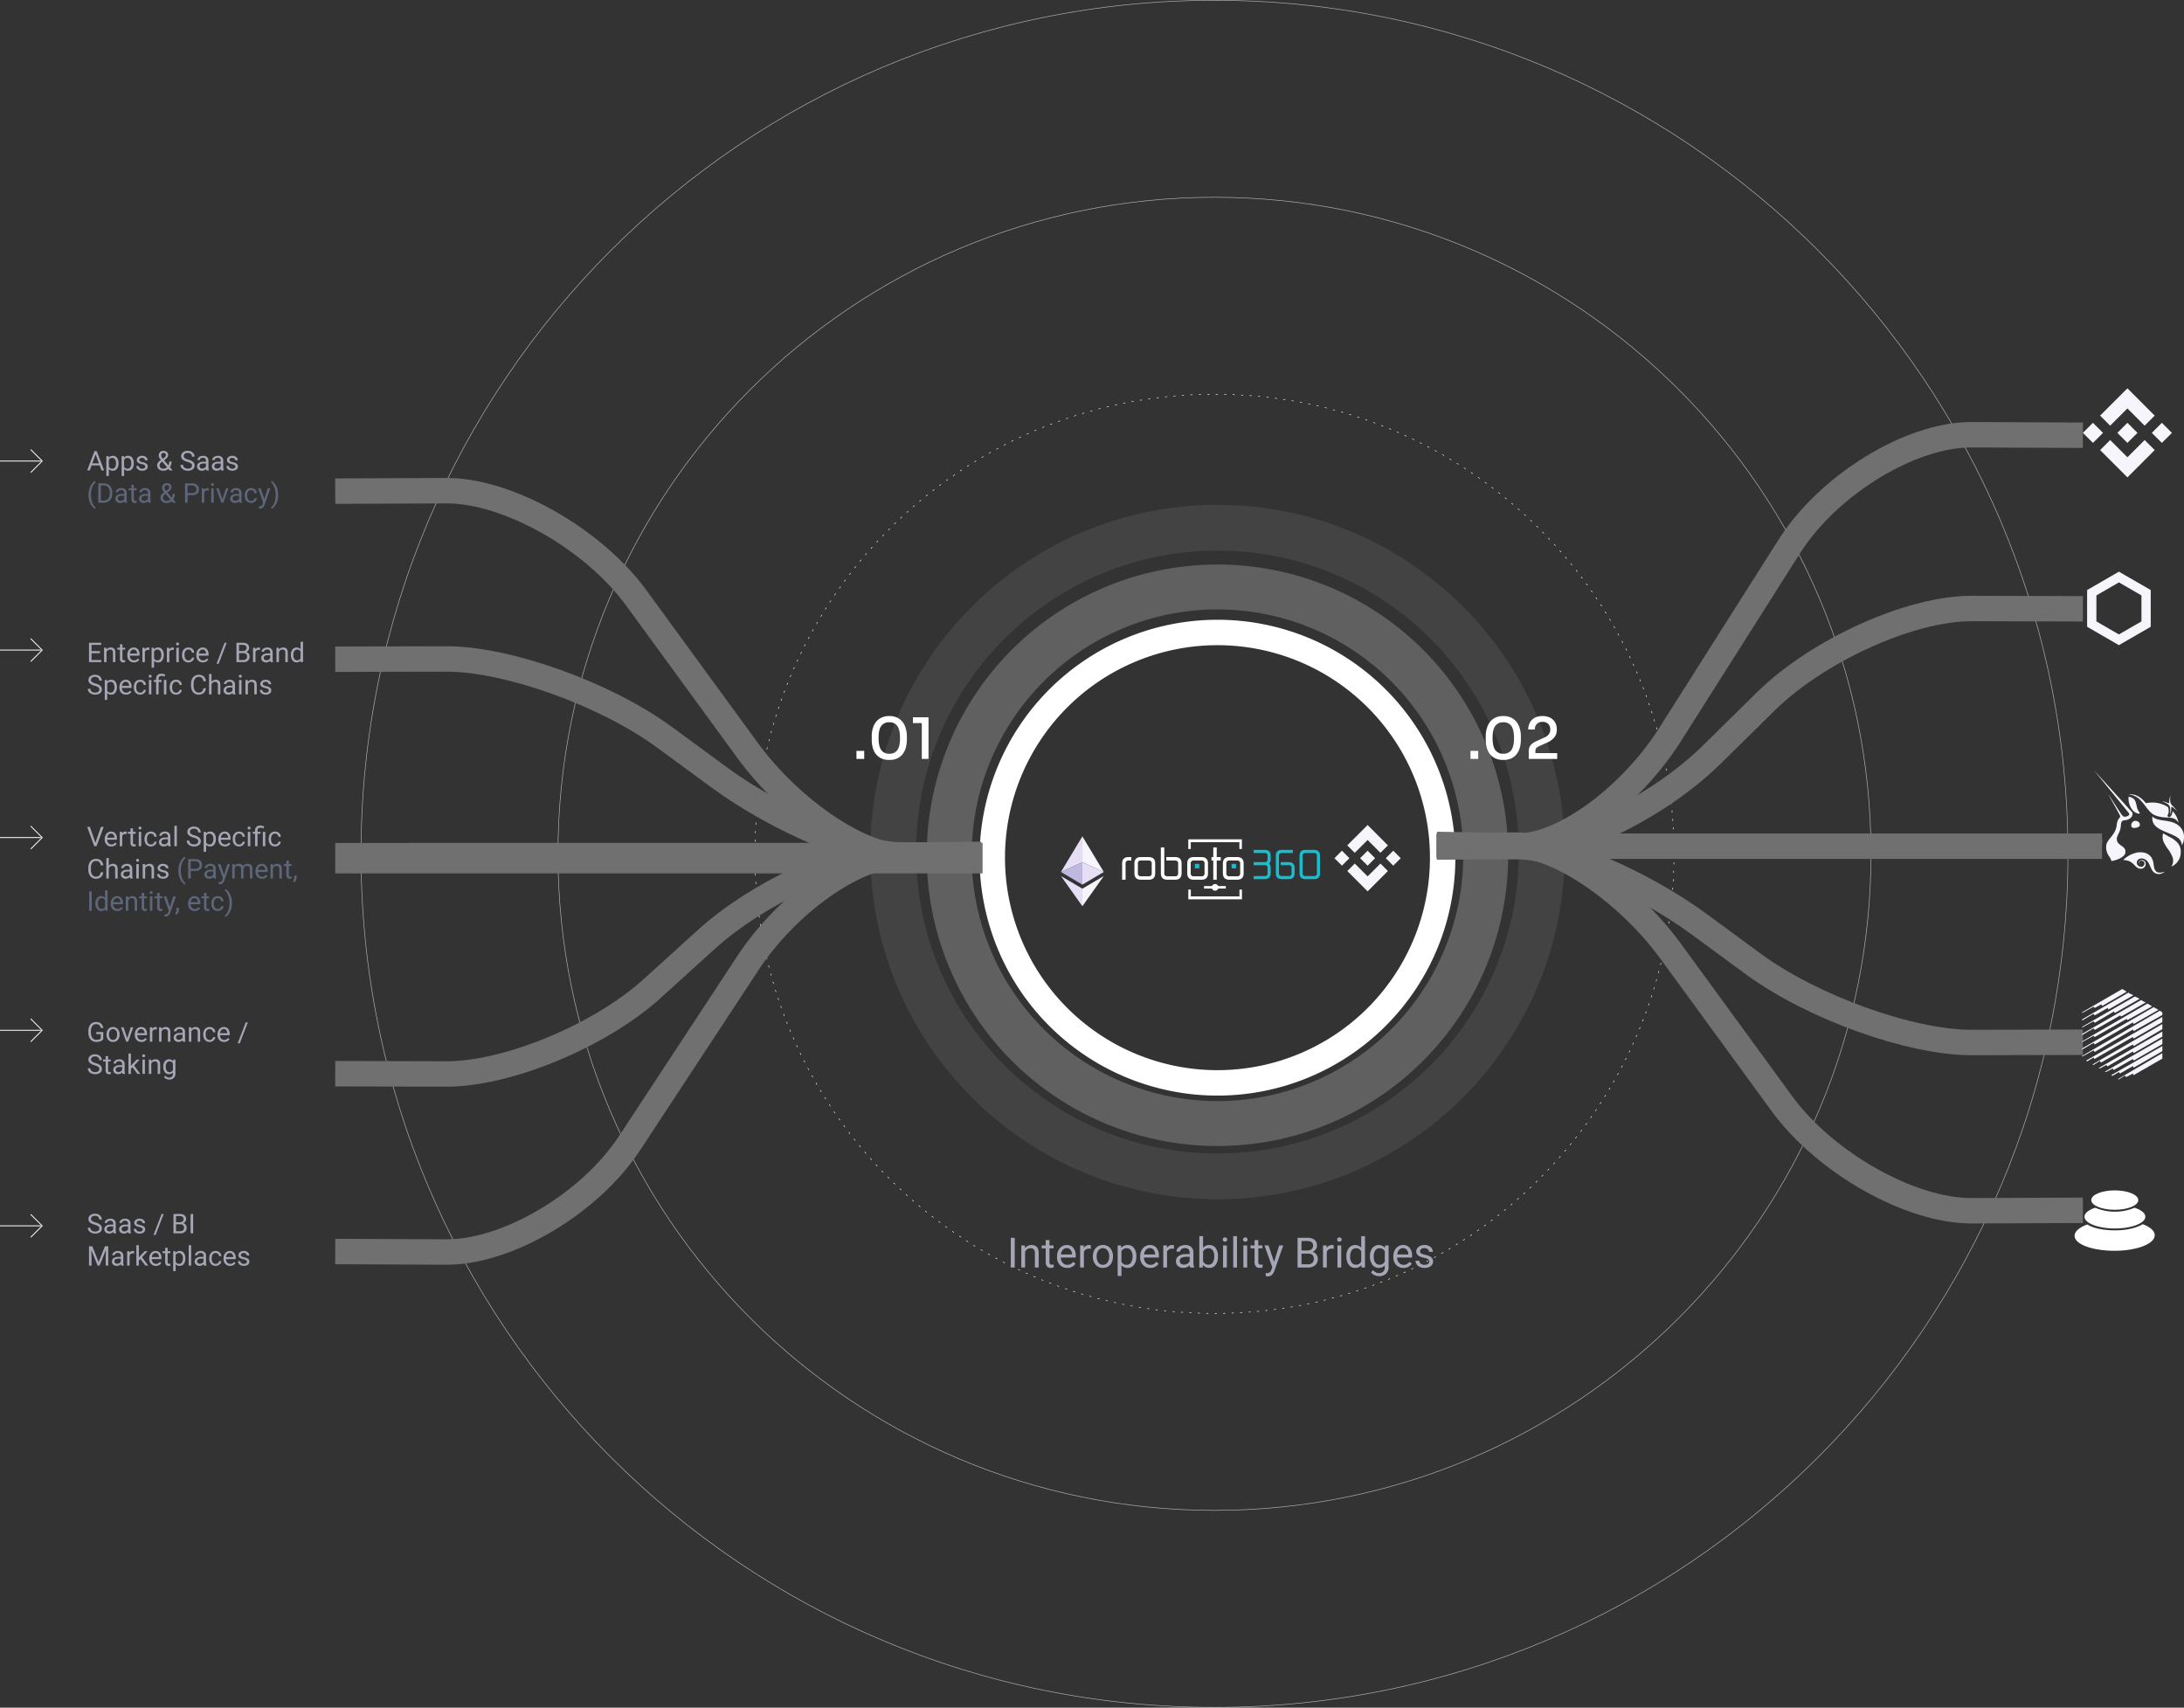 <svg xmlns="http://www.w3.org/2000/svg" width="1434.422" height="1121.492" viewBox="0 0 1434.422 1121.492">
  <rect x="0" y="0" width="1434.422" height="1121.492" fill="#333333" stroke="none"/>
  <g id="Group_5865" data-name="Group 5865" transform="translate(-243 -1041.708)">
    <g id="_3rd" data-name="3rd" transform="translate(312.72 1041.653)">
      <path id="Path_17746" data-name="Path 17746" d="M1086.7,535.234c0,238.144-193.048,431.192-431.192,431.192S224.322,773.378,224.322,535.234s193.048-431.19,431.183-431.19S1086.7,297.094,1086.7,535.234Z" transform="translate(72.424 25.564)" fill="none" stroke="#fff" stroke-miterlimit="10" stroke-width="0.401" opacity="0.6"/>
      <path id="Path_17747" data-name="Path 17747" d="M931.776,509.668c0,166.7-135.133,301.832-301.834,301.832S328.11,676.372,328.11,509.668s135.135-301.83,301.832-301.83S931.776,342.97,931.776,509.668Z" transform="translate(97.988 51.129)" fill="none" stroke="#fff" stroke-miterlimit="10" stroke-width="0.348" stroke-dasharray="1.39 4.17"/>
      <path id="Path_17748" data-name="Path 17748" d="M1241.62,560.8c0,309.586-250.968,560.549-560.55,560.549S120.528,870.385,120.528,560.8,371.493.255,681.07.255,1241.62,251.219,1241.62,560.8Z" transform="translate(46.859 0)" fill="none" stroke="#fff" stroke-miterlimit="10" stroke-width="0.401" opacity="0.6"/>
      <g id="Group_5864" data-name="Group 5864" transform="translate(-20 10)">
        <path id="Path_17751" data-name="Path 17751" d="M519.5,432.811l-14.072,23.361,14.072-6.4Z" transform="translate(141.663 106.541)" fill="#e6def5"/>
        <path id="Path_17752" data-name="Path 17752" d="M519.5,446.417l-14.072,6.4,14.072,8.31Z" transform="translate(141.663 109.893)" fill="#bfb9df"/>
        <path id="Path_17753" data-name="Path 17753" d="M530.8,456.172l-14.073-23.361v16.957Z" transform="translate(144.444 106.541)" fill="#f5f5fb"/>
        <path id="Path_17754" data-name="Path 17754" d="M516.723,461.131l14.073-8.31-14.073-6.4Z" transform="translate(144.444 109.893)" fill="#e6def5"/>
        <path id="Path_17755" data-name="Path 17755" d="M505.432,453.693l14.072,19.83V462.008Z" transform="translate(141.663 111.685)" fill="#e6def5"/>
        <path id="Path_17756" data-name="Path 17756" d="M516.723,462.008v11.515l14.084-19.83Z" transform="translate(144.444 111.685)" fill="#f5f5fb"/>
      </g>
      <path id="Path_17757" data-name="Path 17757" d="M620.882,455.856l-4.913,4.909-4.925-4.909,4.918-4.919Zm11.95-11.946,8.426,8.425,4.909-4.909-13.335-13.355-13.359,13.355,4.912,4.909Zm16.851,7.027-4.908,4.919,4.908,4.909,4.915-4.909ZM632.832,467.8l-8.435-8.425-4.915,4.912,13.35,13.353,13.335-13.353-4.909-4.912Zm0-7.033,4.909-4.909-4.909-4.919-4.93,4.919Z" transform="translate(195.676 107.809)" fill="#f5f5fb"/>
      <path id="Path_17769" data-name="Path 17769" d="M1040.017,441.987a8.2,8.2,0,0,0-.349-1.471l-.175-.517.312.384a6.2,6.2,0,0,1,1.122,2.019,4.492,4.492,0,0,1,.237,1.955,4.6,4.6,0,0,1-.237,1.878,6.166,6.166,0,0,1-1.47,2.342,8.393,8.393,0,0,1-5.222,2.3c-.424.035-1.608.137-2.655.207a20.272,20.272,0,0,0-5.92.98c-.212.07-.424.133-.449.1a7.653,7.653,0,0,1,1.882-1.115,18.841,18.841,0,0,1,5.222-1.392,24.239,24.239,0,0,0,3.1-.627C1038.87,447.95,1040.578,445.263,1040.017,441.987Z" transform="translate(269.687 108.312)" fill="#f5f5fb"/>
      <path id="Path_17780" data-name="Path 17780" d="M826.955,491.177c0,117.626-95.36,212.991-212.991,212.991S400.97,608.8,400.97,491.177s95.357-213,212.994-213S826.955,373.541,826.955,491.177Z" transform="translate(115.934 68.455)" fill="none" stroke="#fff" stroke-miterlimit="10" stroke-width="30.056" opacity="0.08"/>
      <path id="Path_17781" data-name="Path 17781" d="M606.689,661.792A176.193,176.193,0,1,0,430.5,485.6,176.192,176.192,0,0,0,606.689,661.792Z" transform="translate(123.206 76.146)" fill="none" stroke="#fff" stroke-miterlimit="10" stroke-width="29.504" opacity="0.22"/>
      <path id="Path_17782" data-name="Path 17782" d="M601.1,629.179a147.9,147.9,0,1,0-147.9-147.9A147.9,147.9,0,0,0,601.1,629.179Z" transform="translate(128.798 82.05)" fill="none" stroke="#fff" stroke-miterlimit="10" stroke-width="16.698"/>
      <path id="Path_17783" data-name="Path 17783" d="M106.934,258.962l73.058-.3c40.182-.166,96.247,31.469,124.588,70.3L377.7,429.141c28.341,38.829,74.5,70.191,102.569,69.695l51.039-.9" transform="translate(43.511 63.647)" fill="none" stroke="#707070" stroke-miterlimit="10" stroke-width="16.698"/>
      <path id="Path_17784" data-name="Path 17784" d="M106.934,347.5l73.058-.16c40.182-.087,104.752,23.131,143.49,51.6L358.8,424.893c38.738,28.467,93.4,51.54,121.47,51.274l51.039-.485" transform="translate(43.511 85.489)" fill="none" stroke="#707070" stroke-miterlimit="10" stroke-width="16.698"/>
      <path id="Path_17785" data-name="Path 17785" d="M106.934,594.29l73.058.182c40.182.1,101.014-25.168,135.182-56.151l35.289-32c34.167-30.982,88.837-56.09,121.486-55.793l59.363.541" transform="translate(43.511 110.904)" fill="none" stroke="#707070" stroke-miterlimit="10" stroke-width="16.698"/>
      <path id="Path_17786" data-name="Path 17786" d="M145,451H521.385" transform="translate(52.887 111.021)" fill="none" stroke="#707070" stroke-miterlimit="10" stroke-width="16.698"/>
      <path id="Path_17787" data-name="Path 17787" d="M106.934,710.991l73.058.325c40.182.18,94.273-31.953,120.2-71.4l77.738-118.281c25.928-39.451,71.046-71.289,100.262-70.752l53.12.978" transform="translate(43.511 110.99)" fill="none" stroke="#707070" stroke-miterlimit="10" stroke-width="16.698"/>
      <path id="Path_17788" data-name="Path 17788" d="M106.934,452.317H532.111" transform="translate(43.511 111.346)" fill="none" stroke="#707070" stroke-miterlimit="10" stroke-width="20"/>
      <path id="Path_17789" data-name="Path 17789" d="M1111.809,685.275l-73.062.3c-40.182.166-96.249-31.468-124.59-70.3L841.036,515.1c-28.341-38.829-74.5-70.191-102.567-69.695l-51.036.9" transform="translate(186.491 109.641)" fill="none" stroke="#707070" stroke-miterlimit="10" stroke-width="16.698"/>
      <path id="Path_17790" data-name="Path 17790" d="M1111.809,574.734l-73.062.162c-40.182.087-104.753-23.131-143.49-51.6l-35.32-25.957c-38.738-28.467-93.4-51.54-121.469-51.274l-51.036.486" transform="translate(186.491 109.806)" fill="none" stroke="#707070" stroke-miterlimit="10" stroke-width="16.698"/>
      <path id="Path_17791" data-name="Path 17791" d="M1121.744,446H698" transform="translate(189.094 109.79)" fill="none" stroke="#707070" stroke-miterlimit="10" stroke-width="16.698"/>
      <path id="Path_17792" data-name="Path 17792" d="M1111.809,320.94l-73.062-.194c-40.182-.107-101.08,27.408-135.328,61.141l-35,34.473c-34.247,33.734-88.981,61.071-121.63,60.749l-59.362-.587" transform="translate(186.491 78.939)" fill="none" stroke="#707070" stroke-miterlimit="10" stroke-width="16.698"/>
      <path id="Path_17793" data-name="Path 17793" d="M1111.809,229.52l-73.062-.338c-40.182-.186-94.116,32.883-119.85,73.486L840.458,426.424c-25.734,40.6-70.694,73.368-99.909,72.81l-53.118-1.015" transform="translate(186.491 56.386)" fill="none" stroke="#707070" stroke-miterlimit="10" stroke-width="16.698"/>
      <path id="Path_17794" data-name="Path 17794" d="M381.625,405.56v-5.282h5.095v5.282Zm21.562.674a12.326,12.326,0,0,1-5.319-1.049,9.876,9.876,0,0,1-3.6-2.921,12.5,12.5,0,0,1-1.985-4.232,20.191,20.191,0,0,1-.637-5.132v-2.06a18.316,18.316,0,0,1,1.2-6.78,10.713,10.713,0,0,1,3.784-4.832,11.212,11.212,0,0,1,6.554-1.8,10.935,10.935,0,0,1,6.518,1.8,10.721,10.721,0,0,1,3.784,4.832,17.823,17.823,0,0,1,1.235,6.78v2.06a20.246,20.246,0,0,1-.636,5.132,12.115,12.115,0,0,1-2.023,4.232,9.56,9.56,0,0,1-3.559,2.921A12.168,12.168,0,0,1,403.187,406.234Zm0-4.083a6.012,6.012,0,0,0,5.319-2.435q1.724-2.471,1.724-7.791,0-5.582-1.761-7.979a6.032,6.032,0,0,0-5.282-2.435,6.132,6.132,0,0,0-5.319,2.435q-1.722,2.4-1.722,7.9,0,5.356,1.722,7.828A6.038,6.038,0,0,0,403.187,402.151Zm21.352,3.409v-24.8l1.649,1.274H418.7v-3.821H428.96V405.56Z" transform="translate(111.169 92.9)" fill="#fff"/>
      <path id="Path_17795" data-name="Path 17795" d="M705.2,405.56v-5.282h5.094v5.282Zm21.562.674a12.318,12.318,0,0,1-5.319-1.049,9.88,9.88,0,0,1-3.6-2.921,12.5,12.5,0,0,1-1.985-4.232,20.246,20.246,0,0,1-.637-5.132v-2.06a18.316,18.316,0,0,1,1.2-6.78,10.713,10.713,0,0,1,3.784-4.832,11.215,11.215,0,0,1,6.555-1.8,10.931,10.931,0,0,1,6.517,1.8,10.713,10.713,0,0,1,3.784,4.832,17.823,17.823,0,0,1,1.236,6.78v2.06a20.249,20.249,0,0,1-.637,5.132,12.116,12.116,0,0,1-2.023,4.232,9.552,9.552,0,0,1-3.559,2.921A12.163,12.163,0,0,1,726.762,406.234Zm0-4.083a6.011,6.011,0,0,0,5.318-2.435q1.724-2.471,1.724-7.791,0-5.582-1.761-7.979a6.029,6.029,0,0,0-5.281-2.435,6.129,6.129,0,0,0-5.319,2.435q-1.724,2.4-1.724,7.9,0,5.356,1.724,7.828A6.036,6.036,0,0,0,726.762,402.151Zm16.706,3.409V400.69a7.675,7.675,0,0,1,.487-2.885,5.744,5.744,0,0,1,1.724-2.21,14.425,14.425,0,0,1,3.22-1.873l4.871-2.21a7.288,7.288,0,0,0,2.809-2.06,5.079,5.079,0,0,0,1.011-3.259,4.855,4.855,0,0,0-1.311-3.6,4.986,4.986,0,0,0-3.745-1.348,5.066,5.066,0,0,0-3.746,1.348,4.963,4.963,0,0,0-1.311,3.67h-4.345a9.594,9.594,0,0,1,1.011-4.419,7.81,7.81,0,0,1,3.147-3.222,10.448,10.448,0,0,1,5.244-1.2,10.236,10.236,0,0,1,5.207,1.2,7.458,7.458,0,0,1,3.108,3.11,8.572,8.572,0,0,1,1.049,4.2v.525a7.614,7.614,0,0,1-1.724,5.056,12.976,12.976,0,0,1-4.794,3.409l-4.907,2.21a5.5,5.5,0,0,0-2.06,1.387,2.928,2.928,0,0,0-.562,1.872v2.923l-1.124-1.574H762.16v3.821Z" transform="translate(190.868 92.9)" fill="#fff"/>
      <path id="Path_17806" data-name="Path 17806" d="M465.536,672.064h-2.57V652.571h2.57Zm6.668-14.486.08,1.821a5.281,5.281,0,0,1,4.338-2.089q4.591,0,4.633,5.181v9.573h-2.478v-9.585a3.312,3.312,0,0,0-.723-2.317,2.847,2.847,0,0,0-2.182-.749,3.581,3.581,0,0,0-2.115.642,4.364,4.364,0,0,0-1.42,1.688v10.322h-2.476V657.578Zm16.146-3.508v3.508h2.7v1.914h-2.7v8.983a2.037,2.037,0,0,0,.361,1.312,1.536,1.536,0,0,0,1.231.429,6,6,0,0,0,1.179-.161v2.008a7.2,7.2,0,0,1-1.9.268,3.087,3.087,0,0,1-2.5-1,4.315,4.315,0,0,1-.843-2.852v-8.983h-2.638v-1.914h2.638V654.07Zm11.621,18.262a6.341,6.341,0,0,1-4.792-1.928,7.2,7.2,0,0,1-1.848-5.181v-.455a8.732,8.732,0,0,1,.816-3.844,6.426,6.426,0,0,1,2.3-2.65,5.789,5.789,0,0,1,3.213-.965,5.428,5.428,0,0,1,4.392,1.861,8.066,8.066,0,0,1,1.565,5.329v1.031h-9.813A5.2,5.2,0,0,0,497.051,669a3.966,3.966,0,0,0,3.053,1.312,4.309,4.309,0,0,0,2.222-.536,5.565,5.565,0,0,0,1.593-1.42l1.513,1.179A6.085,6.085,0,0,1,499.97,672.332Zm-.308-12.987a3.294,3.294,0,0,0-2.516,1.1,5.262,5.262,0,0,0-1.259,3.052h7.256v-.187a4.684,4.684,0,0,0-1.017-2.919A3.1,3.1,0,0,0,499.662,659.345Zm15.838.455a7.434,7.434,0,0,0-1.218-.093,3.265,3.265,0,0,0-3.308,2.075v10.282H508.5V657.578h2.41l.04,1.674a3.855,3.855,0,0,1,3.454-1.942,2.533,2.533,0,0,1,1.1.187Zm1.366,4.887a8.61,8.61,0,0,1,.83-3.829,6.3,6.3,0,0,1,2.329-2.625,6.375,6.375,0,0,1,3.414-.924,6.088,6.088,0,0,1,4.78,2.049,7.861,7.861,0,0,1,1.835,5.449v.173a8.627,8.627,0,0,1-.816,3.8,6.106,6.106,0,0,1-2.317,2.611,6.383,6.383,0,0,1-3.453.937,6.113,6.113,0,0,1-4.78-2.049,7.857,7.857,0,0,1-1.821-5.421Zm2.49.294a6.223,6.223,0,0,0,1.112,3.87,3.8,3.8,0,0,0,6-.014,6.811,6.811,0,0,0,1.112-4.15,6.138,6.138,0,0,0-1.138-3.856,3.75,3.75,0,0,0-5.959-.026A6.729,6.729,0,0,0,519.356,664.981Zm26.039,0a8.679,8.679,0,0,1-1.512,5.329,4.852,4.852,0,0,1-4.1,2.022,5.316,5.316,0,0,1-4.15-1.674v6.976h-2.476V657.578h2.263l.12,1.607a5.1,5.1,0,0,1,4.2-1.875,4.92,4.92,0,0,1,4.124,1.968,8.744,8.744,0,0,1,1.526,5.476Zm-2.476-.28a6.4,6.4,0,0,0-1.044-3.87,3.363,3.363,0,0,0-2.865-1.418,3.641,3.641,0,0,0-3.374,1.994v6.922a3.649,3.649,0,0,0,3.4,1.982,3.338,3.338,0,0,0,2.825-1.406A6.993,6.993,0,0,0,542.919,664.7Zm11.648,7.631a6.342,6.342,0,0,1-4.793-1.928,7.2,7.2,0,0,1-1.847-5.181v-.455a8.715,8.715,0,0,1,.816-3.844,6.426,6.426,0,0,1,2.3-2.65,5.789,5.789,0,0,1,3.213-.965,5.426,5.426,0,0,1,4.391,1.861,8.059,8.059,0,0,1,1.567,5.329v1.031H550.4A5.2,5.2,0,0,0,551.648,669a3.965,3.965,0,0,0,3.052,1.312,4.3,4.3,0,0,0,2.222-.536,5.569,5.569,0,0,0,1.594-1.42l1.513,1.179A6.085,6.085,0,0,1,554.567,672.332Zm-.308-12.987a3.3,3.3,0,0,0-2.517,1.1,5.261,5.261,0,0,0-1.258,3.052h7.256v-.187a4.691,4.691,0,0,0-1.018-2.919A3.1,3.1,0,0,0,554.259,659.345Zm15.838.455a7.449,7.449,0,0,0-1.219-.093,3.263,3.263,0,0,0-3.307,2.075v10.282H563.1V657.578H565.5l.04,1.674A3.857,3.857,0,0,1,569,657.31a2.536,2.536,0,0,1,1.1.187Zm10.7,12.264a5.157,5.157,0,0,1-.348-1.527,5.527,5.527,0,0,1-4.124,1.795,5.152,5.152,0,0,1-3.521-1.205,3.947,3.947,0,0,1-1.366-3.08,4.081,4.081,0,0,1,1.714-3.507A8.112,8.112,0,0,1,578,663.281h2.409v-1.138a2.754,2.754,0,0,0-.776-2.061,3.1,3.1,0,0,0-2.289-.776,3.612,3.612,0,0,0-2.222.669,1.972,1.972,0,0,0-.9,1.62h-2.49a3.4,3.4,0,0,1,.764-2.089,5.292,5.292,0,0,1,2.088-1.607,7.075,7.075,0,0,1,2.905-.59,5.708,5.708,0,0,1,3.923,1.259,4.5,4.5,0,0,1,1.473,3.441v6.667a8.155,8.155,0,0,0,.508,3.173v.214Zm-4.11-1.888a4.352,4.352,0,0,0,2.208-.6,3.634,3.634,0,0,0,1.513-1.567v-2.972h-1.941q-4.552,0-4.553,2.665a2.256,2.256,0,0,0,.776,1.821A2.986,2.986,0,0,0,576.684,670.176Zm22.345-5.195a8.651,8.651,0,0,1-1.527,5.343,4.882,4.882,0,0,1-4.1,2.008,5.048,5.048,0,0,1-4.244-1.942l-.121,1.674h-2.276V651.5h2.476v7.671a5.023,5.023,0,0,1,4.136-1.861,4.89,4.89,0,0,1,4.138,2,8.845,8.845,0,0,1,1.513,5.463Zm-2.478-.28a6.692,6.692,0,0,0-.977-3.91,3.235,3.235,0,0,0-2.812-1.378,3.636,3.636,0,0,0-3.521,2.276v6.265a3.738,3.738,0,0,0,3.548,2.276,3.216,3.216,0,0,0,2.771-1.378A7.119,7.119,0,0,0,596.551,664.7Zm8.3,7.363h-2.478V657.578h2.478Zm-2.678-18.328a1.5,1.5,0,0,1,.361-1.017,1.66,1.66,0,0,1,2.2,0,1.465,1.465,0,0,1,.375,1.017,1.539,1.539,0,0,1-2.571,1A1.449,1.449,0,0,1,602.175,653.736Zm9.345,18.328h-2.476V651.5h2.476Zm6.668,0H615.71V657.578h2.478Zm-2.678-18.328a1.5,1.5,0,0,1,.361-1.017,1.66,1.66,0,0,1,2.2,0,1.459,1.459,0,0,1,.375,1.017,1.414,1.414,0,0,1-.375,1,1.7,1.7,0,0,1-2.2,0A1.449,1.449,0,0,1,615.509,653.736Zm10.014.334v3.508h2.7v1.914h-2.7v8.983a2.03,2.03,0,0,0,.363,1.312,1.534,1.534,0,0,0,1.231.429,5.991,5.991,0,0,0,1.178-.161v2.008a7.191,7.191,0,0,1-1.9.268,3.086,3.086,0,0,1-2.5-1,4.315,4.315,0,0,1-.844-2.852v-8.983h-2.637v-1.914h2.637V654.07Zm10.349,14.366,3.374-10.858H641.9L636.073,674.3q-1.352,3.616-4.3,3.614l-.469-.04-.924-.174v-2.008l.669.054a3.263,3.263,0,0,0,1.954-.508,3.657,3.657,0,0,0,1.165-1.861l.548-1.473-5.167-14.325h2.7Zm15.437,3.628V652.571h6.372a7.367,7.367,0,0,1,4.766,1.312,4.717,4.717,0,0,1,1.607,3.882,3.985,3.985,0,0,1-.776,2.424,5.048,5.048,0,0,1-2.115,1.619,4.482,4.482,0,0,1,2.49,1.688,4.772,4.772,0,0,1,.923,2.945,5.212,5.212,0,0,1-1.7,4.124,7.03,7.03,0,0,1-4.806,1.5Zm2.57-9.117v7.014h4.245a4.079,4.079,0,0,0,2.824-.923,3.276,3.276,0,0,0,1.044-2.57q0-3.522-3.829-3.521Zm0-2.063h3.884a4.049,4.049,0,0,0,2.691-.843,2.82,2.82,0,0,0,1.017-2.289,2.757,2.757,0,0,0-.937-2.331,4.586,4.586,0,0,0-2.852-.735h-3.8Zm21.127-1.084a7.45,7.45,0,0,0-1.219-.093,3.263,3.263,0,0,0-3.306,2.075v10.282H668V657.578h2.41l.04,1.674a3.857,3.857,0,0,1,3.455-1.942,2.54,2.54,0,0,1,1.1.187Zm4.98,12.264h-2.478V657.578h2.478Zm-2.678-18.328a1.5,1.5,0,0,1,.361-1.017,1.66,1.66,0,0,1,2.2,0,1.459,1.459,0,0,1,.375,1.017,1.414,1.414,0,0,1-.375,1,1.7,1.7,0,0,1-2.2,0A1.449,1.449,0,0,1,677.308,653.736ZM683.36,664.7a8.458,8.458,0,0,1,1.579-5.355,5.369,5.369,0,0,1,8.167-.294V651.5h2.476v20.564h-2.276l-.121-1.553a5.041,5.041,0,0,1-4.136,1.821,4.97,4.97,0,0,1-4.11-2.061,8.611,8.611,0,0,1-1.579-5.383Zm2.476.28a6.428,6.428,0,0,0,1.017,3.856,3.291,3.291,0,0,0,2.812,1.392,3.612,3.612,0,0,0,3.441-2.115V661.46a3.638,3.638,0,0,0-3.414-2.048,3.307,3.307,0,0,0-2.839,1.406A7.074,7.074,0,0,0,685.837,664.981Zm13.013-.28a8.486,8.486,0,0,1,1.567-5.383,5.4,5.4,0,0,1,8.288-.133l.12-1.607h2.263v14.138a5.878,5.878,0,0,1-1.674,4.431,6.126,6.126,0,0,1-4.472,1.62,7.452,7.452,0,0,1-3.066-.669,5.282,5.282,0,0,1-2.289-1.835l1.285-1.486a4.845,4.845,0,0,0,3.9,1.968,3.773,3.773,0,0,0,2.812-1.017,3.873,3.873,0,0,0,1.018-2.865v-1.245a5.09,5.09,0,0,1-4.057,1.714,4.966,4.966,0,0,1-4.124-2.049A8.976,8.976,0,0,1,698.849,664.7Zm2.49.28a6.528,6.528,0,0,0,1,3.856,3.267,3.267,0,0,0,2.812,1.392A3.629,3.629,0,0,0,708.6,668.1v-6.613a3.671,3.671,0,0,0-3.415-2.075,3.291,3.291,0,0,0-2.824,1.406A7.074,7.074,0,0,0,701.34,664.981Zm19.507,7.351a6.341,6.341,0,0,1-4.793-1.928,7.2,7.2,0,0,1-1.847-5.181v-.455a8.715,8.715,0,0,1,.816-3.844,6.427,6.427,0,0,1,2.3-2.65,5.789,5.789,0,0,1,3.213-.965,5.426,5.426,0,0,1,4.391,1.861A8.06,8.06,0,0,1,726.5,664.5v1.031h-9.813A5.2,5.2,0,0,0,717.928,669a3.965,3.965,0,0,0,3.052,1.312,4.306,4.306,0,0,0,2.222-.536,5.572,5.572,0,0,0,1.594-1.42l1.513,1.179A6.085,6.085,0,0,1,720.847,672.332Zm-.308-12.987a3.3,3.3,0,0,0-2.518,1.1,5.27,5.27,0,0,0-1.259,3.052h7.257v-.187A4.691,4.691,0,0,0,723,660.39,3.1,3.1,0,0,0,720.539,659.345Zm17.27,8.876a1.8,1.8,0,0,0-.763-1.553,7.117,7.117,0,0,0-2.637-.965,12.561,12.561,0,0,1-2.986-.963,4.318,4.318,0,0,1-1.633-1.339,3.23,3.23,0,0,1-.522-1.848,3.765,3.765,0,0,1,1.5-3.012,5.914,5.914,0,0,1,3.856-1.231,6.024,6.024,0,0,1,3.99,1.272,4.033,4.033,0,0,1,1.539,3.253h-2.49a2.232,2.232,0,0,0-.87-1.754,3.212,3.212,0,0,0-2.169-.737,3.38,3.38,0,0,0-2.116.59,1.853,1.853,0,0,0-.763,1.539,1.5,1.5,0,0,0,.709,1.352,8.751,8.751,0,0,0,2.557.87,13.337,13.337,0,0,1,3.012.991,4.291,4.291,0,0,1,1.7,1.392,3.345,3.345,0,0,1,.562,1.968,3.723,3.723,0,0,1-1.553,3.12,6.538,6.538,0,0,1-4.029,1.165,7.3,7.3,0,0,1-3.08-.616,5.081,5.081,0,0,1-2.1-1.714,4.208,4.208,0,0,1-.75-2.4h2.478a2.589,2.589,0,0,0,.99,1.982,3.934,3.934,0,0,0,2.464.723,4.006,4.006,0,0,0,2.25-.562A1.763,1.763,0,0,0,737.809,668.222Z" transform="translate(131.204 160.406)" fill="#a6a7b6"/>
      <g id="Group_3852" data-name="Group 3852" transform="translate(-69.72 255.085)">
        <g id="Group_3845" data-name="Group 3845" transform="translate(0 164.367)">
          <path id="Path_17807" data-name="Path 17807" d="M54.514,350.777h-5.5v4.5H55.4v1.37H47.336v-12.7h7.98v1.378H49.011v4.082h5.5Zm4.247-3.567.052,1.186a3.439,3.439,0,0,1,2.826-1.361q2.992,0,3.018,3.375v6.237H63.044V350.4a2.158,2.158,0,0,0-.471-1.508,1.852,1.852,0,0,0-1.422-.489,2.328,2.328,0,0,0-1.378.419,2.843,2.843,0,0,0-.925,1.1v6.724H57.235v-9.437Zm10.518-2.284v2.284h1.762v1.248H69.28v5.853a1.323,1.323,0,0,0,.235.854,1,1,0,0,0,.8.279,3.906,3.906,0,0,0,.768-.1v1.309a4.7,4.7,0,0,1-1.239.174,2.009,2.009,0,0,1-1.631-.654,2.81,2.81,0,0,1-.549-1.857v-5.853H65.948v-1.248h1.718v-2.284Zm7.57,11.9a4.13,4.13,0,0,1-3.122-1.256,4.691,4.691,0,0,1-1.2-3.375v-.3a5.668,5.668,0,0,1,.532-2.5,4.185,4.185,0,0,1,1.5-1.727,3.773,3.773,0,0,1,2.093-.628,3.533,3.533,0,0,1,2.861,1.213,5.248,5.248,0,0,1,1.02,3.471v.672H74.138a3.381,3.381,0,0,0,.811,2.258,2.58,2.58,0,0,0,1.988.855,2.806,2.806,0,0,0,1.448-.349,3.639,3.639,0,0,0,1.038-.924l.986.766A3.963,3.963,0,0,1,76.85,356.822Zm-.2-8.46a2.144,2.144,0,0,0-1.64.715,3.429,3.429,0,0,0-.82,1.988h4.727v-.122a3.049,3.049,0,0,0-.663-1.9A2.02,2.02,0,0,0,76.65,348.362Zm10.318.3a4.788,4.788,0,0,0-.794-.061,2.125,2.125,0,0,0-2.154,1.352v6.7H82.406v-9.437h1.57L84,348.3a2.511,2.511,0,0,1,2.25-1.265,1.655,1.655,0,0,1,.715.122Zm9.463,3.375a5.649,5.649,0,0,1-.986,3.471,3.158,3.158,0,0,1-2.669,1.317,3.462,3.462,0,0,1-2.7-1.091v4.544H88.459V347.211h1.474l.079,1.047a3.325,3.325,0,0,1,2.739-1.221,3.206,3.206,0,0,1,2.686,1.282,5.7,5.7,0,0,1,.994,3.567Zm-1.614-.183a4.166,4.166,0,0,0-.68-2.52,2.19,2.19,0,0,0-1.866-.925,2.37,2.37,0,0,0-2.2,1.3v4.509a2.377,2.377,0,0,0,2.215,1.29,2.173,2.173,0,0,0,1.84-.916A4.548,4.548,0,0,0,94.817,351.85Zm8.233-3.192a4.788,4.788,0,0,0-.794-.061,2.125,2.125,0,0,0-2.154,1.352v6.7H98.489v-9.437h1.57l.026,1.091a2.511,2.511,0,0,1,2.25-1.265,1.655,1.655,0,0,1,.715.122Zm3.245,7.989h-1.614v-9.437h1.614Zm-1.744-11.94a.973.973,0,0,1,.235-.663,1.081,1.081,0,0,1,1.43,0,.952.952,0,0,1,.244.663.922.922,0,0,1-.244.654.951.951,0,0,1-1.666-.654Zm8.12,10.8a2.327,2.327,0,0,0,1.509-.523,1.843,1.843,0,0,0,.715-1.307h1.525a2.912,2.912,0,0,1-.558,1.543,3.658,3.658,0,0,1-1.377,1.169,3.947,3.947,0,0,1-1.815.436,3.907,3.907,0,0,1-3.07-1.283,5.152,5.152,0,0,1-1.134-3.523v-.27a5.676,5.676,0,0,1,.506-2.45,3.861,3.861,0,0,1,1.448-1.666,4.15,4.15,0,0,1,2.241-.593,3.763,3.763,0,0,1,2.633.951,3.386,3.386,0,0,1,1.125,2.468H114.9a2.2,2.2,0,0,0-.7-1.5,2.132,2.132,0,0,0-1.535-.593,2.266,2.266,0,0,0-1.91.89,4.154,4.154,0,0,0-.672,2.555v.305a4.073,4.073,0,0,0,.672,2.511A2.267,2.267,0,0,0,112.67,355.5Zm9.481,1.317a4.128,4.128,0,0,1-3.122-1.256,4.691,4.691,0,0,1-1.2-3.375v-.3a5.662,5.662,0,0,1,.532-2.5,4.182,4.182,0,0,1,1.5-1.727,3.775,3.775,0,0,1,2.094-.628,3.533,3.533,0,0,1,2.86,1.213,5.247,5.247,0,0,1,1.021,3.471v.672h-6.392a3.378,3.378,0,0,0,.81,2.258,2.581,2.581,0,0,0,1.989.855,2.81,2.81,0,0,0,1.448-.349,3.642,3.642,0,0,0,1.037-.924l.986.766A3.962,3.962,0,0,1,122.151,356.822Zm-.2-8.46a2.145,2.145,0,0,0-1.64.715,3.426,3.426,0,0,0-.819,1.988h4.726v-.122a3.049,3.049,0,0,0-.662-1.9A2.022,2.022,0,0,0,121.95,348.362Zm10.51,9.376h-1.387l5.3-13.789h1.377Zm11.722-1.091v-12.7h4.151a4.792,4.792,0,0,1,3.1.855,3.072,3.072,0,0,1,1.047,2.529,2.6,2.6,0,0,1-.506,1.579,3.282,3.282,0,0,1-1.377,1.054,2.915,2.915,0,0,1,1.621,1.1,3.108,3.108,0,0,1,.6,1.919,3.393,3.393,0,0,1-1.108,2.686,4.576,4.576,0,0,1-3.131.977Zm1.675-5.94v4.57h2.764a2.661,2.661,0,0,0,1.841-.6,2.136,2.136,0,0,0,.679-1.674q0-2.294-2.494-2.294Zm0-1.342h2.529a2.638,2.638,0,0,0,1.754-.55,1.838,1.838,0,0,0,.663-1.492,1.8,1.8,0,0,0-.611-1.518,2.991,2.991,0,0,0-1.858-.479h-2.476Zm13.763-.707a4.8,4.8,0,0,0-.794-.061,2.126,2.126,0,0,0-2.155,1.352v6.7h-1.613v-9.437h1.569l.026,1.091a2.513,2.513,0,0,1,2.251-1.265,1.657,1.657,0,0,1,.715.122Zm6.968,7.989a3.384,3.384,0,0,1-.227-.995,3.6,3.6,0,0,1-2.686,1.169,3.36,3.36,0,0,1-2.294-.785,2.57,2.57,0,0,1-.89-2.005,2.661,2.661,0,0,1,1.117-2.286,5.288,5.288,0,0,1,3.157-.82h1.57v-.742a1.8,1.8,0,0,0-.506-1.342,2.019,2.019,0,0,0-1.492-.506,2.345,2.345,0,0,0-1.447.436,1.283,1.283,0,0,0-.585,1.056h-1.623a2.221,2.221,0,0,1,.5-1.361,3.445,3.445,0,0,1,1.361-1.047,4.613,4.613,0,0,1,1.892-.384,3.717,3.717,0,0,1,2.556.82,2.931,2.931,0,0,1,.96,2.241v4.343a5.3,5.3,0,0,0,.332,2.068v.14Zm-2.677-1.23a2.836,2.836,0,0,0,1.438-.393,2.376,2.376,0,0,0,.986-1.019v-1.937H165.07q-2.965,0-2.965,1.736a1.464,1.464,0,0,0,.506,1.185A1.941,1.941,0,0,0,163.911,355.417ZM172,347.211l.052,1.186a3.437,3.437,0,0,1,2.825-1.361q2.991,0,3.017,3.375v6.237h-1.613V350.4a2.161,2.161,0,0,0-.471-1.508,1.853,1.853,0,0,0-1.422-.489,2.325,2.325,0,0,0-1.377.419,2.833,2.833,0,0,0-.925,1.1v6.724h-1.614v-9.437Zm7.936,4.64a5.5,5.5,0,0,1,1.029-3.488,3.5,3.5,0,0,1,5.32-.192v-4.919H187.9v13.4h-1.482l-.079-1.012a3.286,3.286,0,0,1-2.7,1.187,3.232,3.232,0,0,1-2.677-1.344,5.6,5.6,0,0,1-1.029-3.506Zm1.614.183a4.189,4.189,0,0,0,.662,2.511,2.142,2.142,0,0,0,1.832.907,2.354,2.354,0,0,0,2.242-1.377v-4.335a2.374,2.374,0,0,0-2.225-1.335,2.155,2.155,0,0,0-1.85.916A4.613,4.613,0,0,0,181.555,352.034ZM51.078,372.174a7.964,7.964,0,0,1-3.14-1.517,2.93,2.93,0,0,1-.977-2.233,3.062,3.062,0,0,1,1.195-2.476,4.764,4.764,0,0,1,3.122-.986,5.169,5.169,0,0,1,2.329.506,3.8,3.8,0,0,1,1.587,1.395,3.551,3.551,0,0,1,.567,1.945H54.078A2.3,2.3,0,0,0,53.345,367a2.976,2.976,0,0,0-2.067-.662,3.063,3.063,0,0,0-1.936.548,1.811,1.811,0,0,0-.689,1.509,1.651,1.651,0,0,0,.654,1.317,6.6,6.6,0,0,0,2.241.977,10.167,10.167,0,0,1,2.477.985,3.688,3.688,0,0,1,1.326,1.248,3.173,3.173,0,0,1,.436,1.684,2.979,2.979,0,0,1-1.2,2.476,5.145,5.145,0,0,1-3.218.925,6.013,6.013,0,0,1-2.442-.5,4.172,4.172,0,0,1-1.753-1.378,3.367,3.367,0,0,1-.611-1.979h1.683a2.2,2.2,0,0,0,.846,1.822,3.613,3.613,0,0,0,2.276.663A3.285,3.285,0,0,0,53.4,376.1a1.755,1.755,0,0,0,.707-1.473,1.714,1.714,0,0,0-.654-1.439A7.467,7.467,0,0,0,51.078,372.174Zm14.583,1.047a5.649,5.649,0,0,1-.986,3.471,3.157,3.157,0,0,1-2.669,1.317,3.462,3.462,0,0,1-2.7-1.091v4.544H57.689V368.4h1.474l.079,1.047a3.325,3.325,0,0,1,2.739-1.221,3.206,3.206,0,0,1,2.686,1.282,5.7,5.7,0,0,1,.994,3.567Zm-1.614-.183a4.166,4.166,0,0,0-.68-2.52,2.19,2.19,0,0,0-1.866-.925,2.37,2.37,0,0,0-2.2,1.3V375.4a2.377,2.377,0,0,0,2.215,1.29,2.173,2.173,0,0,0,1.84-.916A4.549,4.549,0,0,0,64.047,373.038Zm7.588,4.972a4.13,4.13,0,0,1-3.122-1.256,4.692,4.692,0,0,1-1.2-3.375v-.3a5.668,5.668,0,0,1,.532-2.5,4.185,4.185,0,0,1,1.5-1.727,3.773,3.773,0,0,1,2.093-.628,3.532,3.532,0,0,1,2.861,1.213,5.247,5.247,0,0,1,1.02,3.471v.672H68.922a3.381,3.381,0,0,0,.811,2.258,2.579,2.579,0,0,0,1.988.855,2.806,2.806,0,0,0,1.448-.349,3.642,3.642,0,0,0,1.038-.923l.985.766A3.963,3.963,0,0,1,71.635,378.009Zm-.2-8.46a2.145,2.145,0,0,0-1.64.715,3.431,3.431,0,0,0-.82,1.988H73.7v-.122a3.05,3.05,0,0,0-.663-1.9A2.02,2.02,0,0,0,71.434,369.549Zm9.541,7.143a2.324,2.324,0,0,0,1.509-.523,1.839,1.839,0,0,0,.715-1.307h1.526a2.922,2.922,0,0,1-.558,1.543,3.664,3.664,0,0,1-1.378,1.169,4.2,4.2,0,0,1-4.884-.846,5.152,5.152,0,0,1-1.134-3.523v-.27a5.676,5.676,0,0,1,.506-2.45,3.861,3.861,0,0,1,1.448-1.666,4.15,4.15,0,0,1,2.241-.593,3.766,3.766,0,0,1,2.634.951,3.389,3.389,0,0,1,1.125,2.468H83.2a2.2,2.2,0,0,0-.7-1.5,2.129,2.129,0,0,0-1.535-.593,2.266,2.266,0,0,0-1.91.89,4.154,4.154,0,0,0-.672,2.555v.305a4.073,4.073,0,0,0,.672,2.511A2.267,2.267,0,0,0,80.976,376.692Zm7.318,1.143H86.68V368.4h1.613ZM86.549,365.9a.973.973,0,0,1,.235-.663,1.081,1.081,0,0,1,1.43,0,.952.952,0,0,1,.244.663.922.922,0,0,1-.244.654.951.951,0,0,1-1.666-.654Zm4.875,11.94v-8.189H89.933V368.4h1.491v-.8a3.287,3.287,0,0,1,.9-2.459,3.517,3.517,0,0,1,2.555-.881,7.669,7.669,0,0,1,2.468.532l-.27,1.361A5.573,5.573,0,0,0,95,365.712a2.035,2.035,0,0,0-1.5.471,1.917,1.917,0,0,0-.454,1.395v.82h1.928v1.248H93.047v8.189Zm6.724,0H96.527V368.4h1.622Zm6.41-1.143a2.324,2.324,0,0,0,1.509-.523,1.839,1.839,0,0,0,.715-1.307h1.526a2.923,2.923,0,0,1-.558,1.543,3.664,3.664,0,0,1-1.378,1.169,4.2,4.2,0,0,1-4.884-.846,5.152,5.152,0,0,1-1.134-3.523v-.27a5.676,5.676,0,0,1,.506-2.45,3.861,3.861,0,0,1,1.448-1.666,4.15,4.15,0,0,1,2.241-.593,3.766,3.766,0,0,1,2.634.951,3.39,3.39,0,0,1,1.125,2.468h-1.526a2.2,2.2,0,0,0-.7-1.5,2.129,2.129,0,0,0-1.535-.593,2.266,2.266,0,0,0-1.91.89,4.155,4.155,0,0,0-.672,2.555v.305a4.074,4.074,0,0,0,.672,2.511A2.267,2.267,0,0,0,104.559,376.692Zm19.588-2.886a4.677,4.677,0,0,1-1.491,3.113,4.87,4.87,0,0,1-3.323,1.091,4.49,4.49,0,0,1-3.612-1.614,6.5,6.5,0,0,1-1.351-4.317v-1.22a7.279,7.279,0,0,1,.628-3.115,4.718,4.718,0,0,1,1.8-2.058,4.962,4.962,0,0,1,2.687-.724,4.575,4.575,0,0,1,3.244,1.134,4.707,4.707,0,0,1,1.421,3.122h-1.683a3.62,3.62,0,0,0-.951-2.2,2.856,2.856,0,0,0-2.031-.679,3.01,3.01,0,0,0-2.521,1.185,5.467,5.467,0,0,0-.907,3.376v1.229a5.6,5.6,0,0,0,.864,3.289,2.791,2.791,0,0,0,2.417,1.22,3.217,3.217,0,0,0,2.136-.628,3.515,3.515,0,0,0,.995-2.206Zm3.655-4.265a3.427,3.427,0,0,1,2.79-1.317q2.991,0,3.017,3.375v6.237H132V371.59a2.161,2.161,0,0,0-.471-1.508,1.853,1.853,0,0,0-1.422-.489,2.331,2.331,0,0,0-1.378.419,2.841,2.841,0,0,0-.924,1.1v6.724h-1.614v-13.4H127.8Zm14.051,8.294a3.343,3.343,0,0,1-.227-.995,3.6,3.6,0,0,1-2.687,1.169,3.357,3.357,0,0,1-2.293-.785,2.57,2.57,0,0,1-.89-2.005,2.658,2.658,0,0,1,1.117-2.286,5.285,5.285,0,0,1,3.157-.82h1.57v-.742a1.8,1.8,0,0,0-.506-1.342,2.022,2.022,0,0,0-1.492-.506,2.349,2.349,0,0,0-1.448.436,1.286,1.286,0,0,0-.585,1.056h-1.621a2.221,2.221,0,0,1,.5-1.361,3.432,3.432,0,0,1,1.36-1.047,4.614,4.614,0,0,1,1.893-.384,3.713,3.713,0,0,1,2.555.82,2.922,2.922,0,0,1,.96,2.241v4.343a5.318,5.318,0,0,0,.332,2.068v.14Zm-2.678-1.23a2.837,2.837,0,0,0,1.439-.393,2.384,2.384,0,0,0,.986-1.019v-1.937h-1.265q-2.965,0-2.965,1.736a1.467,1.467,0,0,0,.5,1.185A1.945,1.945,0,0,0,139.176,376.6Zm8.32,1.23h-1.613V368.4H147.5Zm-1.744-11.94a.973.973,0,0,1,.236-.663,1.08,1.08,0,0,1,1.43,0,.95.95,0,0,1,.244.663.92.92,0,0,1-.244.654.951.951,0,0,1-1.665-.654Zm5.86,2.5.052,1.186a3.441,3.441,0,0,1,2.827-1.361q2.991,0,3.017,3.375v6.237h-1.614V371.59a2.149,2.149,0,0,0-.471-1.508,1.848,1.848,0,0,0-1.421-.489,2.329,2.329,0,0,0-1.378.419,2.854,2.854,0,0,0-.925,1.1v6.724h-1.613V368.4Zm13.824,6.934a1.173,1.173,0,0,0-.5-1.012,4.626,4.626,0,0,0-1.717-.628,8.214,8.214,0,0,1-1.945-.628,2.818,2.818,0,0,1-1.064-.872,2.1,2.1,0,0,1-.34-1.2,2.454,2.454,0,0,1,.977-1.963,3.851,3.851,0,0,1,2.513-.8,3.927,3.927,0,0,1,2.6.829,2.625,2.625,0,0,1,1,2.119h-1.623a1.448,1.448,0,0,0-.567-1.142,2.085,2.085,0,0,0-1.412-.48,2.2,2.2,0,0,0-1.378.384,1.207,1.207,0,0,0-.5,1,.978.978,0,0,0,.462.88,5.642,5.642,0,0,0,1.666.567,8.692,8.692,0,0,1,1.962.646,2.8,2.8,0,0,1,1.108.907,2.18,2.18,0,0,1,.366,1.282,2.426,2.426,0,0,1-1.012,2.031,4.258,4.258,0,0,1-2.625.759,4.747,4.747,0,0,1-2.007-.4,3.313,3.313,0,0,1-1.37-1.117,2.736,2.736,0,0,1-.487-1.56h1.613a1.688,1.688,0,0,0,.646,1.29,2.557,2.557,0,0,0,1.605.471,2.6,2.6,0,0,0,1.464-.366A1.144,1.144,0,0,0,165.436,375.332Z" transform="translate(11.119 -341.201)" fill="#a6a7b6"/>
          <path id="Path_17808" data-name="Path 17808" d="M.28,347.652H27.128" transform="translate(-0.28 -340.117)" fill="none" stroke="#fff" stroke-miterlimit="10" stroke-width="0.584"/>
          <path id="Path_17809" data-name="Path 17809" d="M16.46,341.606,24,349.141l-7.535,7.536" transform="translate(3.705 -341.606)" fill="none" stroke="#fff" stroke-miterlimit="10" stroke-width="0.584"/>
        </g>
        <g id="Group_3846" data-name="Group 3846" transform="translate(0 542.078)">
          <path id="Path_17810" data-name="Path 17810" d="M51.078,651.883a7.966,7.966,0,0,1-3.14-1.517,2.931,2.931,0,0,1-.977-2.234,3.062,3.062,0,0,1,1.195-2.476,4.765,4.765,0,0,1,3.122-.986,5.168,5.168,0,0,1,2.329.506,3.8,3.8,0,0,1,1.587,1.395,3.551,3.551,0,0,1,.567,1.945H54.078a2.3,2.3,0,0,0-.733-1.806,2.976,2.976,0,0,0-2.067-.662,3.063,3.063,0,0,0-1.936.548,1.811,1.811,0,0,0-.689,1.509,1.652,1.652,0,0,0,.654,1.317,6.6,6.6,0,0,0,2.241.977,10.165,10.165,0,0,1,2.477.985,3.688,3.688,0,0,1,1.326,1.248,3.173,3.173,0,0,1,.436,1.684,2.979,2.979,0,0,1-1.2,2.476,5.145,5.145,0,0,1-3.218.925,6.012,6.012,0,0,1-2.442-.5,4.172,4.172,0,0,1-1.753-1.378,3.367,3.367,0,0,1-.611-1.979h1.683a2.2,2.2,0,0,0,.846,1.822,3.612,3.612,0,0,0,2.276.663,3.285,3.285,0,0,0,2.032-.541,1.755,1.755,0,0,0,.707-1.473,1.714,1.714,0,0,0-.654-1.439A7.464,7.464,0,0,0,51.078,651.883Zm12.437,5.661a3.388,3.388,0,0,1-.227-.995,3.6,3.6,0,0,1-2.686,1.169,3.359,3.359,0,0,1-2.294-.785,2.571,2.571,0,0,1-.89-2.005,2.66,2.66,0,0,1,1.116-2.286,5.288,5.288,0,0,1,3.157-.82h1.57v-.741a1.8,1.8,0,0,0-.506-1.342,2.02,2.02,0,0,0-1.491-.506,2.347,2.347,0,0,0-1.448.436,1.284,1.284,0,0,0-.584,1.056H57.61a2.222,2.222,0,0,1,.5-1.361,3.439,3.439,0,0,1,1.361-1.047,4.612,4.612,0,0,1,1.893-.384,3.715,3.715,0,0,1,2.556.82,2.926,2.926,0,0,1,.959,2.241v4.343a5.311,5.311,0,0,0,.332,2.068v.14Zm-2.678-1.23a2.835,2.835,0,0,0,1.439-.393,2.379,2.379,0,0,0,.986-1.019v-1.937H62q-2.965,0-2.965,1.736a1.465,1.465,0,0,0,.506,1.185A1.942,1.942,0,0,0,60.837,656.314Zm12.394,1.23A3.383,3.383,0,0,1,73,656.55a3.6,3.6,0,0,1-2.686,1.169,3.36,3.36,0,0,1-2.294-.785,2.571,2.571,0,0,1-.89-2.005,2.66,2.66,0,0,1,1.116-2.286,5.288,5.288,0,0,1,3.157-.82h1.57v-.741a1.8,1.8,0,0,0-.506-1.342,2.02,2.02,0,0,0-1.491-.506,2.347,2.347,0,0,0-1.448.436,1.284,1.284,0,0,0-.584,1.056H67.326a2.222,2.222,0,0,1,.5-1.361,3.441,3.441,0,0,1,1.361-1.047,4.613,4.613,0,0,1,1.893-.384,3.715,3.715,0,0,1,2.555.82,2.927,2.927,0,0,1,.959,2.241v4.343a5.312,5.312,0,0,0,.331,2.068v.14Zm-2.678-1.23a2.835,2.835,0,0,0,1.439-.393,2.379,2.379,0,0,0,.986-1.019v-1.937H71.713q-2.965,0-2.965,1.736a1.466,1.466,0,0,0,.506,1.185A1.942,1.942,0,0,0,70.553,656.314Zm12.062-1.272a1.173,1.173,0,0,0-.5-1.012A4.634,4.634,0,0,0,80.4,653.4a8.208,8.208,0,0,1-1.945-.628,2.808,2.808,0,0,1-1.064-.872,2.1,2.1,0,0,1-.34-1.2,2.452,2.452,0,0,1,.977-1.963,3.851,3.851,0,0,1,2.512-.8,3.927,3.927,0,0,1,2.6.829,2.626,2.626,0,0,1,1,2.119H82.519a1.451,1.451,0,0,0-.567-1.142,2.089,2.089,0,0,0-1.413-.48,2.2,2.2,0,0,0-1.378.384,1.207,1.207,0,0,0-.5,1,.977.977,0,0,0,.462.88,5.645,5.645,0,0,0,1.666.567,8.693,8.693,0,0,1,1.962.646,2.8,2.8,0,0,1,1.108.907,2.182,2.182,0,0,1,.366,1.282,2.425,2.425,0,0,1-1.012,2.031,4.26,4.26,0,0,1-2.625.759,4.744,4.744,0,0,1-2.006-.4,3.307,3.307,0,0,1-1.369-1.117,2.734,2.734,0,0,1-.488-1.56h1.613a1.686,1.686,0,0,0,.645,1.29,2.556,2.556,0,0,0,1.6.471,2.6,2.6,0,0,0,1.465-.366A1.145,1.145,0,0,0,82.615,655.042Zm8.469,3.593H89.7L95,644.845h1.378Zm11.722-1.091v-12.7h4.152a4.8,4.8,0,0,1,3.1.855,3.073,3.073,0,0,1,1.047,2.529,2.6,2.6,0,0,1-.506,1.579,3.286,3.286,0,0,1-1.378,1.054,2.916,2.916,0,0,1,1.622,1.1,3.108,3.108,0,0,1,.6,1.919,3.4,3.4,0,0,1-1.108,2.686,4.578,4.578,0,0,1-3.131.977Zm1.675-5.94v4.57h2.765a2.657,2.657,0,0,0,1.84-.6,2.134,2.134,0,0,0,.68-1.674q0-2.294-2.494-2.294Zm0-1.342h2.529a2.637,2.637,0,0,0,1.753-.55,1.836,1.836,0,0,0,.663-1.492,1.8,1.8,0,0,0-.611-1.518,2.987,2.987,0,0,0-1.858-.479h-2.477Zm11.251,7.282h-1.674v-12.7h1.674ZM49.5,666.033l4.152,10.362L57.8,666.033h2.172v12.7H58.3v-4.945l.157-5.338-4.169,10.283H53.005l-4.16-10.257.166,5.312v4.945H47.336v-12.7Zm19,12.7a3.384,3.384,0,0,1-.227-.995,3.6,3.6,0,0,1-2.686,1.169,3.359,3.359,0,0,1-2.294-.785,2.571,2.571,0,0,1-.89-2.005,2.661,2.661,0,0,1,1.116-2.286,5.288,5.288,0,0,1,3.157-.82h1.57v-.742a1.8,1.8,0,0,0-.506-1.342,2.02,2.02,0,0,0-1.491-.506,2.347,2.347,0,0,0-1.448.436,1.283,1.283,0,0,0-.584,1.056H62.6a2.222,2.222,0,0,1,.5-1.361,3.44,3.44,0,0,1,1.361-1.047,4.613,4.613,0,0,1,1.893-.384,3.715,3.715,0,0,1,2.555.82,2.926,2.926,0,0,1,.959,2.241v4.343a5.311,5.311,0,0,0,.332,2.068v.14Zm-2.678-1.23a2.835,2.835,0,0,0,1.439-.393,2.379,2.379,0,0,0,.986-1.02v-1.937H66.986q-2.966,0-2.965,1.736a1.466,1.466,0,0,0,.506,1.185A1.942,1.942,0,0,0,65.826,677.5Zm11.129-6.759a4.786,4.786,0,0,0-.794-.061,2.125,2.125,0,0,0-2.154,1.352v6.7H72.394v-9.437h1.57l.026,1.091a2.511,2.511,0,0,1,2.25-1.265,1.653,1.653,0,0,1,.715.122Zm4.125,3.619-1.012,1.056v3.314H78.455v-13.4h1.613v8.1l.863-1.038,2.939-3.1h1.962l-3.672,3.942,4.1,5.495H84.368Zm10.161,4.544a4.13,4.13,0,0,1-3.122-1.256,4.692,4.692,0,0,1-1.2-3.375v-.3a5.668,5.668,0,0,1,.532-2.5,4.185,4.185,0,0,1,1.5-1.727,3.773,3.773,0,0,1,2.093-.628,3.532,3.532,0,0,1,2.861,1.213,5.248,5.248,0,0,1,1.02,3.471v.672H88.529a3.38,3.38,0,0,0,.811,2.258,2.579,2.579,0,0,0,1.988.855,2.806,2.806,0,0,0,1.448-.349,3.641,3.641,0,0,0,1.038-.924l.985.766A3.963,3.963,0,0,1,91.241,678.906Zm-.2-8.46a2.145,2.145,0,0,0-1.64.715,3.431,3.431,0,0,0-.82,1.988h4.727v-.122a3.05,3.05,0,0,0-.663-1.9A2.02,2.02,0,0,0,91.041,670.446Zm7.945-3.436v2.284h1.762v1.248H98.986v5.853a1.324,1.324,0,0,0,.235.854,1,1,0,0,0,.8.279,3.911,3.911,0,0,0,.767-.1v1.309a4.691,4.691,0,0,1-1.238.174,2.009,2.009,0,0,1-1.631-.654,2.81,2.81,0,0,1-.549-1.857v-5.853H95.654v-1.248h1.718V667.01Zm11.626,7.108a5.65,5.65,0,0,1-.986,3.471,3.157,3.157,0,0,1-2.669,1.317,3.462,3.462,0,0,1-2.7-1.09v4.544H102.64V669.294h1.474l.078,1.047a3.325,3.325,0,0,1,2.739-1.221,3.206,3.206,0,0,1,2.686,1.282,5.694,5.694,0,0,1,.994,3.567ZM109,673.934a4.165,4.165,0,0,0-.68-2.52,2.19,2.19,0,0,0-1.866-.925,2.37,2.37,0,0,0-2.2,1.3V676.3a2.377,2.377,0,0,0,2.215,1.29,2.173,2.173,0,0,0,1.84-.916A4.548,4.548,0,0,0,109,673.934Zm5.425,4.8H112.81v-13.4h1.614Zm8.416,0a3.343,3.343,0,0,1-.227-.995,3.6,3.6,0,0,1-2.687,1.169,3.357,3.357,0,0,1-2.293-.785,2.57,2.57,0,0,1-.89-2.005,2.661,2.661,0,0,1,1.117-2.286,5.287,5.287,0,0,1,3.157-.82h1.57v-.742a1.8,1.8,0,0,0-.506-1.342,2.022,2.022,0,0,0-1.492-.506,2.343,2.343,0,0,0-1.447.436,1.282,1.282,0,0,0-.585,1.056h-1.623a2.222,2.222,0,0,1,.5-1.361,3.437,3.437,0,0,1,1.361-1.047,4.612,4.612,0,0,1,1.892-.384,3.717,3.717,0,0,1,2.556.82,2.926,2.926,0,0,1,.958,2.241v4.343a5.318,5.318,0,0,0,.332,2.068v.14Zm-2.678-1.23a2.837,2.837,0,0,0,1.439-.393,2.377,2.377,0,0,0,.986-1.02v-1.937h-1.265q-2.965,0-2.965,1.736a1.464,1.464,0,0,0,.506,1.185A1.939,1.939,0,0,0,120.162,677.5Zm10.353.087a2.327,2.327,0,0,0,1.509-.523,1.844,1.844,0,0,0,.715-1.307h1.525a2.912,2.912,0,0,1-.558,1.543,3.659,3.659,0,0,1-1.377,1.169,3.947,3.947,0,0,1-1.815.436,3.906,3.906,0,0,1-3.07-1.282,5.15,5.15,0,0,1-1.134-3.523v-.27a5.669,5.669,0,0,1,.506-2.45,3.856,3.856,0,0,1,1.448-1.666,4.148,4.148,0,0,1,2.241-.593,3.763,3.763,0,0,1,2.633.951,3.386,3.386,0,0,1,1.125,2.468H132.74a2.2,2.2,0,0,0-.7-1.5,2.132,2.132,0,0,0-1.535-.593,2.267,2.267,0,0,0-1.911.89,4.157,4.157,0,0,0-.671,2.555v.305a4.075,4.075,0,0,0,.671,2.511A2.269,2.269,0,0,0,130.515,677.589ZM140,678.906a4.128,4.128,0,0,1-3.122-1.256,4.691,4.691,0,0,1-1.2-3.375v-.3a5.661,5.661,0,0,1,.532-2.5,4.183,4.183,0,0,1,1.5-1.727,3.774,3.774,0,0,1,2.094-.628,3.533,3.533,0,0,1,2.86,1.213,5.247,5.247,0,0,1,1.021,3.471v.672h-6.392a3.377,3.377,0,0,0,.81,2.258,2.581,2.581,0,0,0,1.989.855,2.81,2.81,0,0,0,1.448-.349,3.64,3.64,0,0,0,1.037-.924l.986.766A3.962,3.962,0,0,1,140,678.906Zm-.2-8.46a2.145,2.145,0,0,0-1.64.715,3.426,3.426,0,0,0-.819,1.988h4.726v-.122a3.049,3.049,0,0,0-.662-1.9A2.023,2.023,0,0,0,139.795,670.446Zm11.25,5.783a1.175,1.175,0,0,0-.5-1.012,4.643,4.643,0,0,0-1.719-.628,8.238,8.238,0,0,1-1.945-.628,2.8,2.8,0,0,1-1.063-.872,2.1,2.1,0,0,1-.34-1.2,2.453,2.453,0,0,1,.976-1.963,3.854,3.854,0,0,1,2.513-.8,3.927,3.927,0,0,1,2.6.829,2.625,2.625,0,0,1,1,2.119h-1.623a1.451,1.451,0,0,0-.566-1.142,2.091,2.091,0,0,0-1.413-.48,2.2,2.2,0,0,0-1.378.384,1.207,1.207,0,0,0-.5,1,.978.978,0,0,0,.462.88,5.638,5.638,0,0,0,1.666.567,8.7,8.7,0,0,1,1.962.646,2.793,2.793,0,0,1,1.108.907,2.18,2.18,0,0,1,.366,1.282,2.426,2.426,0,0,1-1.012,2.031,4.259,4.259,0,0,1-2.625.759,4.747,4.747,0,0,1-2.007-.4,3.31,3.31,0,0,1-1.368-1.117,2.728,2.728,0,0,1-.489-1.56h1.613a1.688,1.688,0,0,0,.646,1.29,2.557,2.557,0,0,0,1.605.471,2.6,2.6,0,0,0,1.466-.366A1.146,1.146,0,0,0,151.045,676.229Z" transform="translate(11.119 -644.671)" fill="#a6a7b6"/>
          <path id="Path_17811" data-name="Path 17811" d="M.28,651.047H27.128" transform="translate(-0.28 -643.101)" fill="none" stroke="#fff" stroke-miterlimit="10" stroke-width="0.584"/>
          <path id="Path_17812" data-name="Path 17812" d="M16.46,645,24,652.536l-7.535,7.531" transform="translate(3.705 -644.59)" fill="none" stroke="#fff" stroke-miterlimit="10" stroke-width="0.584"/>
        </g>
        <g id="Group_3844" data-name="Group 3844" transform="translate(0 287.125)">
          <path id="Path_17761" data-name="Path 17761" d="M51.63,451.459l3.628-10.474h1.832l-4.71,12.7H50.9l-4.7-12.7h1.823Zm10.449,2.4a4.13,4.13,0,0,1-3.122-1.256,4.691,4.691,0,0,1-1.2-3.375v-.3a5.67,5.67,0,0,1,.532-2.5,4.185,4.185,0,0,1,1.5-1.727,3.773,3.773,0,0,1,2.093-.628,3.533,3.533,0,0,1,2.861,1.213,5.248,5.248,0,0,1,1.02,3.471v.672H59.366a3.381,3.381,0,0,0,.811,2.258,2.58,2.58,0,0,0,1.989.855,2.805,2.805,0,0,0,1.448-.349,3.639,3.639,0,0,0,1.038-.924l.986.766A3.963,3.963,0,0,1,62.078,453.858Zm-.2-8.46a2.144,2.144,0,0,0-1.64.715,3.43,3.43,0,0,0-.82,1.988h4.727v-.122a3.05,3.05,0,0,0-.663-1.9A2.02,2.02,0,0,0,61.878,445.4Zm10.318.3a4.787,4.787,0,0,0-.794-.061,2.125,2.125,0,0,0-2.154,1.352v6.7H67.634v-9.437H69.2l.026,1.091a2.511,2.511,0,0,1,2.25-1.265,1.655,1.655,0,0,1,.715.122Zm4.117-3.733v2.284h1.762v1.248H76.312v5.853a1.324,1.324,0,0,0,.235.854,1,1,0,0,0,.8.279,3.9,3.9,0,0,0,.767-.1v1.309a4.7,4.7,0,0,1-1.238.174,2.01,2.01,0,0,1-1.631-.654,2.81,2.81,0,0,1-.549-1.857v-5.853H72.98v-1.248H74.7v-2.284Zm5.407,11.722H80.106v-9.437h1.613Zm-1.744-11.94a.973.973,0,0,1,.235-.663,1.081,1.081,0,0,1,1.43,0,.952.952,0,0,1,.244.663.922.922,0,0,1-.244.654.951.951,0,0,1-1.666-.654Zm8.12,10.8a2.324,2.324,0,0,0,1.509-.523,1.839,1.839,0,0,0,.715-1.307h1.526a2.923,2.923,0,0,1-.558,1.543,3.665,3.665,0,0,1-1.378,1.169,4.2,4.2,0,0,1-4.884-.846,5.152,5.152,0,0,1-1.134-3.523v-.271a5.676,5.676,0,0,1,.506-2.45,3.861,3.861,0,0,1,1.448-1.666,4.15,4.15,0,0,1,2.241-.593,3.766,3.766,0,0,1,2.634.951,3.39,3.39,0,0,1,1.125,2.468H90.319a2.2,2.2,0,0,0-.7-1.5,2.129,2.129,0,0,0-1.535-.593,2.266,2.266,0,0,0-1.91.89,4.155,4.155,0,0,0-.672,2.555v.305a4.074,4.074,0,0,0,.672,2.511A2.267,2.267,0,0,0,88.1,452.541Zm11.391,1.143a3.385,3.385,0,0,1-.227-.995,3.6,3.6,0,0,1-2.686,1.169,3.359,3.359,0,0,1-2.294-.785,2.571,2.571,0,0,1-.89-2.005,2.661,2.661,0,0,1,1.116-2.286,5.289,5.289,0,0,1,3.157-.82h1.57v-.742a1.8,1.8,0,0,0-.506-1.342,2.021,2.021,0,0,0-1.491-.506,2.347,2.347,0,0,0-1.448.436,1.284,1.284,0,0,0-.584,1.056H93.581a2.222,2.222,0,0,1,.5-1.361,3.439,3.439,0,0,1,1.361-1.047,4.613,4.613,0,0,1,1.893-.384,3.715,3.715,0,0,1,2.555.82,2.927,2.927,0,0,1,.959,2.241v4.343a5.314,5.314,0,0,0,.331,2.068v.14Zm-2.678-1.23a2.835,2.835,0,0,0,1.439-.393,2.378,2.378,0,0,0,.986-1.019V449.1H97.968Q95,449.1,95,450.841a1.466,1.466,0,0,0,.506,1.185A1.942,1.942,0,0,0,96.808,452.454Zm8.32,1.23h-1.613v-13.4h1.613Zm11.015-5.661A7.962,7.962,0,0,1,113,446.506a2.931,2.931,0,0,1-.977-2.233,3.063,3.063,0,0,1,1.195-2.476,4.765,4.765,0,0,1,3.122-.986,5.171,5.171,0,0,1,2.329.506,3.8,3.8,0,0,1,1.587,1.395,3.544,3.544,0,0,1,.567,1.945h-1.683a2.3,2.3,0,0,0-.733-1.806,2.978,2.978,0,0,0-2.068-.662,3.061,3.061,0,0,0-1.936.548,1.81,1.81,0,0,0-.689,1.509,1.651,1.651,0,0,0,.654,1.317,6.591,6.591,0,0,0,2.241.977,10.174,10.174,0,0,1,2.478.985,3.683,3.683,0,0,1,1.325,1.248,3.164,3.164,0,0,1,.436,1.684,2.979,2.979,0,0,1-1.2,2.476,5.141,5.141,0,0,1-3.218.925,6.007,6.007,0,0,1-2.442-.5,4.171,4.171,0,0,1-1.753-1.378,3.366,3.366,0,0,1-.611-1.979h1.683a2.2,2.2,0,0,0,.846,1.822,3.611,3.611,0,0,0,2.276.663,3.288,3.288,0,0,0,2.033-.541,1.755,1.755,0,0,0,.707-1.473,1.714,1.714,0,0,0-.654-1.439A7.474,7.474,0,0,0,116.144,448.023Zm14.583,1.047a5.651,5.651,0,0,1-.986,3.471,3.157,3.157,0,0,1-2.668,1.317,3.465,3.465,0,0,1-2.7-1.091v4.544h-1.613V444.247h1.473l.079,1.047a3.327,3.327,0,0,1,2.739-1.221,3.2,3.2,0,0,1,2.686,1.282,5.693,5.693,0,0,1,.995,3.567Zm-1.614-.183a4.173,4.173,0,0,0-.679-2.52,2.192,2.192,0,0,0-1.867-.925,2.371,2.371,0,0,0-2.2,1.3v4.509a2.378,2.378,0,0,0,2.216,1.29,2.175,2.175,0,0,0,1.841-.916A4.553,4.553,0,0,0,129.113,448.887Zm7.589,4.972a4.131,4.131,0,0,1-3.123-1.256,4.7,4.7,0,0,1-1.2-3.375v-.3a5.661,5.661,0,0,1,.532-2.5,4.182,4.182,0,0,1,1.5-1.727,3.775,3.775,0,0,1,2.094-.628,3.533,3.533,0,0,1,2.86,1.213,5.247,5.247,0,0,1,1.021,3.471v.672h-6.394a3.385,3.385,0,0,0,.811,2.258,2.581,2.581,0,0,0,1.989.855,2.8,2.8,0,0,0,1.447-.349,3.63,3.63,0,0,0,1.038-.924l.986.766A3.964,3.964,0,0,1,136.7,453.858Zm-.2-8.46a2.145,2.145,0,0,0-1.64.715,3.435,3.435,0,0,0-.82,1.988h4.727v-.122a3.042,3.042,0,0,0-.663-1.9A2.018,2.018,0,0,0,136.5,445.4Zm9.542,7.143a2.323,2.323,0,0,0,1.508-.523,1.839,1.839,0,0,0,.715-1.307h1.527a2.933,2.933,0,0,1-.558,1.543,3.663,3.663,0,0,1-1.378,1.169,4.2,4.2,0,0,1-4.884-.846,5.155,5.155,0,0,1-1.133-3.523v-.271a5.687,5.687,0,0,1,.5-2.45,3.864,3.864,0,0,1,1.448-1.666,4.152,4.152,0,0,1,2.242-.593,3.766,3.766,0,0,1,2.633.951,3.391,3.391,0,0,1,1.125,2.468h-1.527a2.2,2.2,0,0,0-.7-1.5,2.128,2.128,0,0,0-1.534-.593,2.267,2.267,0,0,0-1.911.89,4.156,4.156,0,0,0-.672,2.555v.305a4.075,4.075,0,0,0,.672,2.511A2.266,2.266,0,0,0,146.043,452.541Zm7.317,1.143h-1.614v-9.437h1.614Zm-1.745-11.94a.972.972,0,0,1,.236-.663,1.081,1.081,0,0,1,1.431,0,.95.95,0,0,1,.244.663.92.92,0,0,1-.244.654.951.951,0,0,1-1.666-.654Zm4.876,11.94v-8.19H155v-1.248h1.491v-.8a3.289,3.289,0,0,1,.9-2.459,3.517,3.517,0,0,1,2.555-.881,7.671,7.671,0,0,1,2.469.532l-.27,1.361a5.571,5.571,0,0,0-2.076-.436,2.032,2.032,0,0,0-1.5.471,1.915,1.915,0,0,0-.454,1.395v.82h1.927v1.248h-1.927v8.19Zm6.725,0h-1.623v-9.437h1.623Zm6.41-1.143a2.324,2.324,0,0,0,1.509-.523,1.843,1.843,0,0,0,.715-1.307h1.525a2.921,2.921,0,0,1-.557,1.543,3.672,3.672,0,0,1-1.378,1.169,4.2,4.2,0,0,1-4.884-.846,5.149,5.149,0,0,1-1.134-3.523v-.271a5.687,5.687,0,0,1,.506-2.45,3.864,3.864,0,0,1,1.448-1.666,4.148,4.148,0,0,1,2.241-.593,3.769,3.769,0,0,1,2.635.951,3.39,3.39,0,0,1,1.124,2.468H171.85a2.2,2.2,0,0,0-.7-1.5,2.129,2.129,0,0,0-1.535-.593,2.264,2.264,0,0,0-1.909.89,4.148,4.148,0,0,0-.672,2.555v.305a4.067,4.067,0,0,0,.672,2.511A2.265,2.265,0,0,0,169.625,452.541Zm-112.859,18.3a4.679,4.679,0,0,1-1.491,3.113,4.87,4.87,0,0,1-3.323,1.091,4.488,4.488,0,0,1-3.611-1.614,6.5,6.5,0,0,1-1.352-4.317v-1.22a7.281,7.281,0,0,1,.628-3.115,4.72,4.72,0,0,1,1.8-2.058A4.959,4.959,0,0,1,52.1,462a4.575,4.575,0,0,1,3.245,1.134,4.709,4.709,0,0,1,1.422,3.122H55.083a3.619,3.619,0,0,0-.951-2.2,2.858,2.858,0,0,0-2.032-.679,3.01,3.01,0,0,0-2.521,1.185,5.465,5.465,0,0,0-.907,3.376v1.229a5.6,5.6,0,0,0,.863,3.289,2.79,2.79,0,0,0,2.416,1.22,3.219,3.219,0,0,0,2.137-.628,3.512,3.512,0,0,0,.994-2.206Zm3.654-4.265a3.429,3.429,0,0,1,2.791-1.317q2.992,0,3.018,3.375v6.237H64.616v-6.245a2.157,2.157,0,0,0-.471-1.508,1.851,1.851,0,0,0-1.422-.489,2.328,2.328,0,0,0-1.378.419,2.841,2.841,0,0,0-.925,1.1v6.724H58.808v-13.4h1.614Zm14.051,8.294a3.384,3.384,0,0,1-.227-.995,3.6,3.6,0,0,1-2.686,1.169,3.359,3.359,0,0,1-2.294-.785,2.571,2.571,0,0,1-.89-2.005,2.661,2.661,0,0,1,1.116-2.286,5.288,5.288,0,0,1,3.157-.82h1.57v-.742a1.8,1.8,0,0,0-.506-1.342,2.02,2.02,0,0,0-1.491-.506,2.347,2.347,0,0,0-1.448.436,1.284,1.284,0,0,0-.584,1.056H68.567a2.222,2.222,0,0,1,.5-1.361,3.439,3.439,0,0,1,1.361-1.047,4.613,4.613,0,0,1,1.893-.384,3.715,3.715,0,0,1,2.555.82,2.927,2.927,0,0,1,.959,2.241v4.343a5.311,5.311,0,0,0,.331,2.068v.14Zm-2.678-1.23a2.836,2.836,0,0,0,1.439-.393,2.379,2.379,0,0,0,.986-1.019v-1.937H72.954q-2.966,0-2.965,1.736a1.466,1.466,0,0,0,.506,1.185A1.942,1.942,0,0,0,71.794,473.641Zm8.321,1.23H78.5v-9.437h1.614Zm-1.744-11.94a.973.973,0,0,1,.236-.663,1.081,1.081,0,0,1,1.43,0,.952.952,0,0,1,.244.663.922.922,0,0,1-.244.654.951.951,0,0,1-1.666-.654Zm5.861,2.5.052,1.186a3.439,3.439,0,0,1,2.826-1.361q2.992,0,3.018,3.375v6.237H88.514v-6.245a2.158,2.158,0,0,0-.471-1.508,1.852,1.852,0,0,0-1.422-.489,2.328,2.328,0,0,0-1.378.419,2.843,2.843,0,0,0-.925,1.1v6.724H82.705v-9.437Zm13.824,6.934a1.173,1.173,0,0,0-.5-1.012,4.635,4.635,0,0,0-1.718-.628A8.209,8.209,0,0,1,93.9,470.1a2.807,2.807,0,0,1-1.064-.872,2.1,2.1,0,0,1-.34-1.2,2.451,2.451,0,0,1,.977-1.963,3.851,3.851,0,0,1,2.512-.8,3.927,3.927,0,0,1,2.6.829,2.626,2.626,0,0,1,1,2.119H97.959a1.451,1.451,0,0,0-.567-1.142,2.089,2.089,0,0,0-1.413-.48,2.2,2.2,0,0,0-1.378.384,1.207,1.207,0,0,0-.5,1,.977.977,0,0,0,.462.88,5.644,5.644,0,0,0,1.666.567,8.693,8.693,0,0,1,1.962.646,2.8,2.8,0,0,1,1.108.907,2.181,2.181,0,0,1,.366,1.282,2.425,2.425,0,0,1-1.012,2.031,4.26,4.26,0,0,1-2.625.759,4.745,4.745,0,0,1-2.006-.4,3.308,3.308,0,0,1-1.369-1.117,2.735,2.735,0,0,1-.488-1.56h1.614a1.685,1.685,0,0,0,.645,1.29,2.555,2.555,0,0,0,1.6.471,2.6,2.6,0,0,0,1.465-.366A1.145,1.145,0,0,0,98.055,472.368Z" transform="translate(11.029 -440.104)" fill="#a6a7b6"/>
          <path id="Path_17762" data-name="Path 17762" d="M105.873,465.677a13.589,13.589,0,0,1,.523-3.785,11.077,11.077,0,0,1,1.579-3.3,6.705,6.705,0,0,1,2.172-2.094l.331,1.064a6.97,6.97,0,0,0-2.093,2.982,13,13,0,0,0-.89,4.492l-.009.742a13,13,0,0,0,1.23,5.844,6.978,6.978,0,0,0,1.762,2.319l-.331.986a6.915,6.915,0,0,1-2.215-2.162A12.126,12.126,0,0,1,105.873,465.677Zm8.094.183v4.972h-1.675v-12.7h4.684a4.684,4.684,0,0,1,3.262,1.064,4.009,4.009,0,0,1,.026,5.668,4.912,4.912,0,0,1-3.305.995Zm0-1.37h3.009a3.033,3.033,0,0,0,2.059-.627,2.328,2.328,0,0,0,.714-1.832,2.389,2.389,0,0,0-.714-1.815,2.823,2.823,0,0,0-1.963-.705h-3.1Zm15.062,6.341a3.424,3.424,0,0,1-.227-.995,3.6,3.6,0,0,1-2.686,1.169,3.357,3.357,0,0,1-2.293-.785,2.57,2.57,0,0,1-.89-2.005,2.66,2.66,0,0,1,1.115-2.286,5.291,5.291,0,0,1,3.158-.82h1.569v-.742a1.8,1.8,0,0,0-.5-1.342,2.022,2.022,0,0,0-1.492-.506,2.349,2.349,0,0,0-1.448.436,1.286,1.286,0,0,0-.585,1.056h-1.621a2.221,2.221,0,0,1,.5-1.361,3.432,3.432,0,0,1,1.36-1.047,4.614,4.614,0,0,1,1.893-.384,3.713,3.713,0,0,1,2.555.82,2.926,2.926,0,0,1,.96,2.241v4.343a5.318,5.318,0,0,0,.332,2.068v.14Zm-2.677-1.23a2.837,2.837,0,0,0,1.439-.393,2.373,2.373,0,0,0,.985-1.019v-1.937h-1.264q-2.967,0-2.966,1.736a1.468,1.468,0,0,0,.506,1.185A1.943,1.943,0,0,0,126.352,469.6Zm9.516-1.133,2.2-7.074h1.727L136,472.289q-.881,2.354-2.8,2.354l-.305-.026-.6-.113V473.2l.436.035A2.126,2.126,0,0,0,134,472.9a2.394,2.394,0,0,0,.759-1.213l.358-.96-3.366-9.332h1.761Zm6.89-7.074.044,1.047a3.486,3.486,0,0,1,2.8-1.221,2.7,2.7,0,0,1,2.695,1.518,3.591,3.591,0,0,1,1.221-1.1,3.643,3.643,0,0,1,1.787-.419q3.105,0,3.158,3.288v6.324h-1.614V464.6a2.15,2.15,0,0,0-.462-1.508,2.022,2.022,0,0,0-1.553-.506,2.124,2.124,0,0,0-1.491.541,2.155,2.155,0,0,0-.689,1.438v6.263H147.03v-6.184a1.8,1.8,0,0,0-2.014-2.058,2.159,2.159,0,0,0-2.172,1.352v6.89h-1.613V461.4Zm18.063,9.612a4.13,4.13,0,0,1-3.122-1.256,4.69,4.69,0,0,1-1.2-3.375v-.3a5.661,5.661,0,0,1,.532-2.5,4.185,4.185,0,0,1,1.5-1.727,3.771,3.771,0,0,1,2.093-.628,3.533,3.533,0,0,1,2.862,1.213A5.253,5.253,0,0,1,164.5,465.9v.672h-6.392a3.372,3.372,0,0,0,.811,2.258,2.578,2.578,0,0,0,1.988.855,2.807,2.807,0,0,0,1.448-.349,3.647,3.647,0,0,0,1.038-.924l.985.766A3.962,3.962,0,0,1,160.82,471.007Zm-.2-8.46a2.143,2.143,0,0,0-1.639.715,3.427,3.427,0,0,0-.82,1.988h4.727v-.122a3.057,3.057,0,0,0-.663-1.9A2.021,2.021,0,0,0,160.619,462.547ZM167.9,461.4l.052,1.186a3.437,3.437,0,0,1,2.825-1.361q2.991,0,3.017,3.375v6.237h-1.613v-6.245a2.161,2.161,0,0,0-.471-1.508,1.853,1.853,0,0,0-1.422-.489,2.331,2.331,0,0,0-1.378.419,2.84,2.84,0,0,0-.924,1.1v6.724h-1.614V461.4Zm10.518-2.284V461.4h1.762v1.247H178.42V468.5a1.323,1.323,0,0,0,.236.854,1,1,0,0,0,.8.279,3.909,3.909,0,0,0,.768-.1v1.309a4.7,4.7,0,0,1-1.239.174,2.007,2.007,0,0,1-1.63-.654,2.809,2.809,0,0,1-.55-1.857v-5.853h-1.719V461.4h1.719v-2.284Zm3.6,14.25-.915-.627a4.209,4.209,0,0,0,.854-2.356v-1.457h1.579v1.265a3.947,3.947,0,0,1-.436,1.762A4.063,4.063,0,0,1,182.022,473.361ZM48.955,492.019H47.281v-12.7h1.675Zm2.425-4.8a5.507,5.507,0,0,1,1.029-3.488,3.5,3.5,0,0,1,5.32-.192v-4.919h1.613v13.4H57.86l-.079-1.012a3.284,3.284,0,0,1-2.7,1.187,3.234,3.234,0,0,1-2.678-1.344,5.606,5.606,0,0,1-1.029-3.506Zm1.614.183a4.184,4.184,0,0,0,.663,2.511,2.141,2.141,0,0,0,1.832.907,2.353,2.353,0,0,0,2.241-1.377v-4.335a2.372,2.372,0,0,0-2.224-1.335,2.153,2.153,0,0,0-1.849.916A4.607,4.607,0,0,0,52.993,487.405Zm12.777,4.788a4.13,4.13,0,0,1-3.122-1.256,4.692,4.692,0,0,1-1.2-3.375v-.3a5.668,5.668,0,0,1,.532-2.5,4.184,4.184,0,0,1,1.5-1.727,3.773,3.773,0,0,1,2.093-.628,3.533,3.533,0,0,1,2.861,1.213,5.247,5.247,0,0,1,1.02,3.471v.672H63.058a3.382,3.382,0,0,0,.811,2.258,2.58,2.58,0,0,0,1.989.855,2.806,2.806,0,0,0,1.448-.349,3.639,3.639,0,0,0,1.038-.924l.986.766A3.963,3.963,0,0,1,65.771,492.194Zm-.2-8.46a2.144,2.144,0,0,0-1.64.715,3.43,3.43,0,0,0-.82,1.988h4.727v-.122a3.05,3.05,0,0,0-.663-1.9A2.02,2.02,0,0,0,65.57,483.734Zm7.283-1.152.052,1.186a3.439,3.439,0,0,1,2.826-1.361q2.992,0,3.018,3.375v6.237H77.135v-6.245a2.158,2.158,0,0,0-.471-1.508,1.852,1.852,0,0,0-1.422-.489,2.328,2.328,0,0,0-1.378.419,2.843,2.843,0,0,0-.925,1.1v6.724H71.326v-9.437ZM83.371,480.3v2.284h1.762v1.247H83.371v5.853a1.323,1.323,0,0,0,.235.854,1,1,0,0,0,.8.279,3.909,3.909,0,0,0,.768-.1v1.309a4.7,4.7,0,0,1-1.239.174,2.009,2.009,0,0,1-1.631-.654,2.81,2.81,0,0,1-.549-1.857V483.83H80.039v-1.247h1.718V480.3Zm5.407,11.721H87.165v-9.437h1.613Zm-1.744-11.94a.973.973,0,0,1,.236-.663,1.081,1.081,0,0,1,1.43,0,.952.952,0,0,1,.244.663.922.922,0,0,1-.244.654.951.951,0,0,1-1.666-.654Zm6.524.218v2.284H95.32v1.247H93.558v5.853a1.324,1.324,0,0,0,.235.854,1,1,0,0,0,.8.279,3.908,3.908,0,0,0,.768-.1v1.309a4.694,4.694,0,0,1-1.239.174,2.009,2.009,0,0,1-1.631-.654,2.81,2.81,0,0,1-.549-1.857V483.83H90.226v-1.247h1.718V480.3Zm6.742,9.359,2.2-7.074h1.727l-3.794,10.894q-.881,2.354-2.8,2.354l-.305-.026-.6-.113v-1.309l.436.035a2.129,2.129,0,0,0,1.273-.33,2.388,2.388,0,0,0,.759-1.213l.358-.96-3.367-9.332h1.762Zm4.378,4.892-.916-.627a4.212,4.212,0,0,0,.855-2.356v-1.457H106.2v1.265a3.942,3.942,0,0,1-.436,1.762A4.072,4.072,0,0,1,104.678,494.548Zm11.9-2.354a4.13,4.13,0,0,1-3.122-1.256,4.691,4.691,0,0,1-1.2-3.375v-.3a5.668,5.668,0,0,1,.532-2.5,4.176,4.176,0,0,1,1.5-1.727,3.768,3.768,0,0,1,2.093-.628,3.533,3.533,0,0,1,2.862,1.213,5.254,5.254,0,0,1,1.019,3.471v.672h-6.392a3.372,3.372,0,0,0,.811,2.258,2.576,2.576,0,0,0,1.988.855,2.807,2.807,0,0,0,1.448-.349,3.646,3.646,0,0,0,1.038-.924l.985.766A3.962,3.962,0,0,1,116.583,492.194Zm-.2-8.46a2.143,2.143,0,0,0-1.639.715,3.427,3.427,0,0,0-.82,1.988h4.727v-.122a3.057,3.057,0,0,0-.663-1.9A2.021,2.021,0,0,0,116.383,483.734Zm7.945-3.436v2.284h1.762v1.247h-1.762v5.853a1.323,1.323,0,0,0,.236.854,1,1,0,0,0,.8.279,3.91,3.91,0,0,0,.768-.1v1.309a4.7,4.7,0,0,1-1.239.174,2.008,2.008,0,0,1-1.63-.654,2.809,2.809,0,0,1-.55-1.857V483.83H121v-1.247h1.719V480.3Zm7.44,10.579a2.321,2.321,0,0,0,1.508-.523,1.835,1.835,0,0,0,.715-1.307h1.527a2.923,2.923,0,0,1-.558,1.543,3.662,3.662,0,0,1-1.378,1.169,4.2,4.2,0,0,1-4.884-.846,5.155,5.155,0,0,1-1.133-3.523v-.27a5.669,5.669,0,0,1,.506-2.45A3.853,3.853,0,0,1,129.517,483a4.152,4.152,0,0,1,2.242-.593,3.765,3.765,0,0,1,2.633.951,3.386,3.386,0,0,1,1.125,2.468h-1.527a2.2,2.2,0,0,0-.7-1.5,2.127,2.127,0,0,0-1.534-.593,2.267,2.267,0,0,0-1.911.89,4.156,4.156,0,0,0-.672,2.555v.305a4.075,4.075,0,0,0,.672,2.511A2.268,2.268,0,0,0,131.768,490.876Zm9.289-3.925a13.434,13.434,0,0,1-.515,3.733,10.907,10.907,0,0,1-1.562,3.289,6.805,6.805,0,0,1-2.2,2.145l-.34-.986a6.985,6.985,0,0,0,2.154-3.192,13.776,13.776,0,0,0,.838-4.815v-.279a14.318,14.318,0,0,0-.384-3.4,11.323,11.323,0,0,0-1.073-2.825,6.453,6.453,0,0,0-1.534-1.945l.34-.986a6.787,6.787,0,0,1,2.189,2.129,10.9,10.9,0,0,1,1.562,3.288A13.692,13.692,0,0,1,141.057,486.952Z" transform="translate(11.296 -436.065)" fill="#5e6679"/>
          <path id="Path_17800" data-name="Path 17800" d="M.28,446.452H27.128" transform="translate(-0.28 -438.54)" fill="none" stroke="#fff" stroke-miterlimit="10" stroke-width="0.584"/>
          <path id="Path_17801" data-name="Path 17801" d="M16.46,440.406,24,447.941l-7.535,7.534" transform="translate(3.705 -440.03)" fill="none" stroke="#fff" stroke-miterlimit="10" stroke-width="0.584"/>
        </g>
        <g id="Group_3847" data-name="Group 3847" transform="translate(0 414.065)">
          <path id="Path_17763" data-name="Path 17763" d="M56.712,554.878a3.888,3.888,0,0,1-1.805,1.387,7.293,7.293,0,0,1-2.686.454,5.245,5.245,0,0,1-2.756-.724,4.911,4.911,0,0,1-1.866-2.075,7.2,7.2,0,0,1-.672-3.114V549.7a6.692,6.692,0,0,1,1.334-4.448,4.676,4.676,0,0,1,3.768-1.579,4.8,4.8,0,0,1,3.2,1.021,4.409,4.409,0,0,1,1.483,2.878H55.037a2.766,2.766,0,0,0-3-2.52,2.973,2.973,0,0,0-2.555,1.185,5.771,5.771,0,0,0-.872,3.42v1.037a5.427,5.427,0,0,0,.977,3.4,3.173,3.173,0,0,0,2.643,1.255,5.823,5.823,0,0,0,1.648-.209,2.547,2.547,0,0,0,1.169-.707v-2.852H52.107V550.22h4.605Zm2.119-3.14a5.606,5.606,0,0,1,.541-2.494,4.1,4.1,0,0,1,1.518-1.71,4.152,4.152,0,0,1,2.224-.6,3.966,3.966,0,0,1,3.114,1.335,5.122,5.122,0,0,1,1.195,3.549v.113a5.606,5.606,0,0,1-.532,2.476,3.965,3.965,0,0,1-1.509,1.7,4.152,4.152,0,0,1-2.25.611,3.983,3.983,0,0,1-3.114-1.335,5.119,5.119,0,0,1-1.186-3.532Zm1.622.192a4.05,4.05,0,0,0,.724,2.52,2.341,2.341,0,0,0,1.954.951,2.318,2.318,0,0,0,1.954-.96,4.432,4.432,0,0,0,.724-2.7,3.993,3.993,0,0,0-.741-2.511,2.442,2.442,0,0,0-3.881-.018A4.379,4.379,0,0,0,60.453,551.93Zm11.966,2.424,2.337-7.247h1.648l-3.384,9.437h-1.23l-3.419-9.437h1.648Zm9.332,2.364a4.13,4.13,0,0,1-3.122-1.256,4.691,4.691,0,0,1-1.2-3.375v-.3a5.668,5.668,0,0,1,.532-2.5,4.186,4.186,0,0,1,1.5-1.727,3.773,3.773,0,0,1,2.093-.628,3.533,3.533,0,0,1,2.861,1.213,5.248,5.248,0,0,1,1.02,3.471v.672H79.04a3.381,3.381,0,0,0,.811,2.258,2.579,2.579,0,0,0,1.988.855,2.806,2.806,0,0,0,1.448-.349,3.639,3.639,0,0,0,1.038-.923l.986.766A3.963,3.963,0,0,1,81.752,556.719Zm-.2-8.46a2.144,2.144,0,0,0-1.64.715,3.429,3.429,0,0,0-.82,1.988h4.727v-.122a3.05,3.05,0,0,0-.663-1.9A2.02,2.02,0,0,0,81.551,548.259Zm10.318.3a4.788,4.788,0,0,0-.794-.061,2.125,2.125,0,0,0-2.154,1.352v6.7H87.308v-9.437h1.57L88.9,548.2a2.511,2.511,0,0,1,2.25-1.265,1.654,1.654,0,0,1,.715.122Zm3.018-1.448.052,1.186a3.438,3.438,0,0,1,2.826-1.361q2.991,0,3.018,3.375v6.237H99.169V550.3a2.158,2.158,0,0,0-.471-1.508,1.852,1.852,0,0,0-1.422-.488,2.328,2.328,0,0,0-1.378.419,2.844,2.844,0,0,0-.925,1.1v6.724H93.361v-9.437Zm14.155,9.437a3.382,3.382,0,0,1-.227-.995,3.6,3.6,0,0,1-2.686,1.169,3.359,3.359,0,0,1-2.294-.785,2.571,2.571,0,0,1-.89-2.005,2.66,2.66,0,0,1,1.116-2.286,5.288,5.288,0,0,1,3.157-.82h1.57v-.742a1.8,1.8,0,0,0-.506-1.342,2.02,2.02,0,0,0-1.491-.506,2.347,2.347,0,0,0-1.448.436,1.284,1.284,0,0,0-.584,1.056h-1.622a2.222,2.222,0,0,1,.5-1.361A3.439,3.439,0,0,1,105,547.316a4.611,4.611,0,0,1,1.893-.384,3.715,3.715,0,0,1,2.556.82,2.927,2.927,0,0,1,.959,2.241v4.343a5.311,5.311,0,0,0,.332,2.068v.14Zm-2.678-1.23a2.835,2.835,0,0,0,1.439-.393,2.378,2.378,0,0,0,.986-1.019v-1.937h-1.265q-2.965,0-2.965,1.736a1.466,1.466,0,0,0,.506,1.185A1.942,1.942,0,0,0,106.365,555.314Zm8.094-8.207.052,1.186a3.437,3.437,0,0,1,2.825-1.361q2.991,0,3.017,3.375v6.237h-1.613V550.3a2.161,2.161,0,0,0-.471-1.508,1.853,1.853,0,0,0-1.422-.488,2.331,2.331,0,0,0-1.378.419,2.841,2.841,0,0,0-.924,1.1v6.724h-1.614v-9.437Zm12.114,8.294a2.327,2.327,0,0,0,1.509-.523,1.838,1.838,0,0,0,.714-1.307h1.527a2.922,2.922,0,0,1-.558,1.543,3.667,3.667,0,0,1-1.377,1.169,3.947,3.947,0,0,1-1.815.436,3.906,3.906,0,0,1-3.07-1.282,5.15,5.15,0,0,1-1.134-3.523v-.27a5.669,5.669,0,0,1,.506-2.45,3.861,3.861,0,0,1,1.447-1.666,4.153,4.153,0,0,1,2.242-.593,3.765,3.765,0,0,1,2.633.951,3.386,3.386,0,0,1,1.125,2.468H128.8a2.2,2.2,0,0,0-.7-1.5,2.132,2.132,0,0,0-1.535-.593,2.267,2.267,0,0,0-1.911.89,4.157,4.157,0,0,0-.671,2.555v.305a4.075,4.075,0,0,0,.671,2.511A2.269,2.269,0,0,0,126.573,555.4Zm9.481,1.317a4.131,4.131,0,0,1-3.123-1.256,4.7,4.7,0,0,1-1.2-3.375v-.3a5.662,5.662,0,0,1,.532-2.5,4.183,4.183,0,0,1,1.5-1.727,3.775,3.775,0,0,1,2.094-.628,3.533,3.533,0,0,1,2.86,1.213,5.247,5.247,0,0,1,1.021,3.471v.672H133.34a3.384,3.384,0,0,0,.811,2.258,2.581,2.581,0,0,0,1.989.855,2.8,2.8,0,0,0,1.447-.349,3.63,3.63,0,0,0,1.038-.923l.986.766A3.962,3.962,0,0,1,136.054,556.719Zm-.2-8.46a2.145,2.145,0,0,0-1.64.715,3.435,3.435,0,0,0-.82,1.988h4.727v-.122a3.042,3.042,0,0,0-.663-1.9A2.018,2.018,0,0,0,135.853,548.259Zm10.509,9.376h-1.386l5.3-13.789h1.377ZM51.078,572.071a7.964,7.964,0,0,1-3.14-1.517,2.93,2.93,0,0,1-.977-2.233,3.062,3.062,0,0,1,1.195-2.476,4.764,4.764,0,0,1,3.122-.986,5.169,5.169,0,0,1,2.329.506,3.8,3.8,0,0,1,1.587,1.395,3.552,3.552,0,0,1,.567,1.946H54.078a2.3,2.3,0,0,0-.733-1.806,2.976,2.976,0,0,0-2.067-.662,3.063,3.063,0,0,0-1.936.548,1.811,1.811,0,0,0-.689,1.509,1.651,1.651,0,0,0,.654,1.317,6.6,6.6,0,0,0,2.241.977,10.17,10.17,0,0,1,2.477.985,3.687,3.687,0,0,1,1.326,1.248,3.173,3.173,0,0,1,.436,1.684,2.979,2.979,0,0,1-1.2,2.476,5.145,5.145,0,0,1-3.218.925,6.012,6.012,0,0,1-2.442-.5,4.172,4.172,0,0,1-1.753-1.378,3.366,3.366,0,0,1-.611-1.979h1.683a2.2,2.2,0,0,0,.846,1.822,3.612,3.612,0,0,0,2.276.663A3.286,3.286,0,0,0,53.4,576a1.755,1.755,0,0,0,.707-1.473,1.714,1.714,0,0,0-.654-1.439A7.466,7.466,0,0,0,51.078,572.071Zm8.8-6.061v2.284H61.64v1.248H59.878v5.853a1.323,1.323,0,0,0,.235.854,1,1,0,0,0,.8.279,3.908,3.908,0,0,0,.768-.1v1.309a4.692,4.692,0,0,1-1.239.174,2.009,2.009,0,0,1-1.631-.654,2.81,2.81,0,0,1-.549-1.857v-5.853H56.546v-1.248h1.718V566.01Zm9.48,11.721a3.383,3.383,0,0,1-.227-.995,3.6,3.6,0,0,1-2.686,1.169,3.359,3.359,0,0,1-2.294-.785,2.571,2.571,0,0,1-.89-2.005,2.66,2.66,0,0,1,1.116-2.286,5.288,5.288,0,0,1,3.157-.82h1.57v-.742a1.8,1.8,0,0,0-.506-1.342,2.021,2.021,0,0,0-1.491-.506,2.347,2.347,0,0,0-1.448.436,1.284,1.284,0,0,0-.584,1.056H63.454a2.222,2.222,0,0,1,.5-1.361,3.439,3.439,0,0,1,1.361-1.047,4.613,4.613,0,0,1,1.893-.384,3.715,3.715,0,0,1,2.555.82,2.926,2.926,0,0,1,.959,2.241v4.343a5.311,5.311,0,0,0,.332,2.068v.14Zm-2.678-1.23a2.835,2.835,0,0,0,1.439-.393,2.378,2.378,0,0,0,.986-1.019v-1.937H67.841q-2.965,0-2.965,1.736a1.466,1.466,0,0,0,.506,1.185A1.942,1.942,0,0,0,66.681,576.5Zm9.2-3.139-1.012,1.056v3.314H73.257v-13.4h1.613v8.1l.863-1.038,2.939-3.1h1.962l-3.672,3.942,4.1,5.495H79.17Zm8.172,4.37H82.441v-9.437h1.613Zm-1.744-11.94a.972.972,0,0,1,.236-.663,1.081,1.081,0,0,1,1.43,0,.952.952,0,0,1,.244.663.922.922,0,0,1-.244.654.951.951,0,0,1-1.666-.654Zm5.861,2.5.052,1.187a3.438,3.438,0,0,1,2.826-1.361q2.992,0,3.018,3.375v6.237H92.454v-6.245a2.158,2.158,0,0,0-.471-1.508,1.852,1.852,0,0,0-1.422-.489,2.328,2.328,0,0,0-1.378.419,2.844,2.844,0,0,0-.925,1.1v6.724H86.645v-9.437Zm7.945,4.64a5.528,5.528,0,0,1,1.02-3.506,3.514,3.514,0,0,1,5.4-.087l.079-1.047h1.474v9.21a3.828,3.828,0,0,1-1.09,2.886,3.989,3.989,0,0,1-2.913,1.056,4.839,4.839,0,0,1-2-.436,3.442,3.442,0,0,1-1.491-1.194l.837-.968a3.154,3.154,0,0,0,2.538,1.281,2.46,2.46,0,0,0,1.832-.662,2.526,2.526,0,0,0,.663-1.867v-.811a3.317,3.317,0,0,1-2.643,1.117,3.235,3.235,0,0,1-2.686-1.335A5.848,5.848,0,0,1,96.117,572.934Zm1.622.183a4.248,4.248,0,0,0,.654,2.511,2.127,2.127,0,0,0,1.832.907,2.364,2.364,0,0,0,2.241-1.386v-4.309a2.39,2.39,0,0,0-2.224-1.352,2.145,2.145,0,0,0-1.84.916A4.608,4.608,0,0,0,97.739,573.117Z" transform="translate(11.119 -541.535)" fill="#a6a7b6"/>
          <path id="Path_17802" data-name="Path 17802" d="M.28,548H27.128" transform="translate(-0.28 -540.468)" fill="none" stroke="#fff" stroke-miterlimit="10" stroke-width="0.584"/>
          <path id="Path_17803" data-name="Path 17803" d="M16.46,541.957,24,549.493l-7.535,7.534" transform="translate(3.705 -541.957)" fill="none" stroke="#fff" stroke-miterlimit="10" stroke-width="0.584"/>
        </g>
        <g id="Group_3848" data-name="Group 3848" transform="translate(0 40.227)">
          <path id="Path_17813" data-name="Path 17813" d="M54.438,252.23h-5.32l-1.195,3.314H46.2l4.849-12.7H52.51l4.858,12.7H55.65Zm-4.814-1.378h4.317l-2.163-5.94Zm17.173.079a5.65,5.65,0,0,1-.985,3.471,3.158,3.158,0,0,1-2.669,1.317,3.461,3.461,0,0,1-2.7-1.091v4.544H58.825V246.107H60.3l.079,1.047a3.325,3.325,0,0,1,2.739-1.221,3.206,3.206,0,0,1,2.686,1.282,5.7,5.7,0,0,1,.994,3.567Zm-1.613-.183a4.166,4.166,0,0,0-.68-2.52,2.19,2.19,0,0,0-1.866-.925,2.37,2.37,0,0,0-2.2,1.3v4.509a2.377,2.377,0,0,0,2.215,1.29,2.173,2.173,0,0,0,1.84-.916A4.548,4.548,0,0,0,65.183,250.747Zm11.643.183a5.649,5.649,0,0,1-.986,3.471,3.157,3.157,0,0,1-2.669,1.317,3.462,3.462,0,0,1-2.7-1.091v4.544H68.855V246.107h1.474l.079,1.047a3.325,3.325,0,0,1,2.739-1.221,3.206,3.206,0,0,1,2.686,1.282,5.694,5.694,0,0,1,.994,3.567Zm-1.614-.183a4.166,4.166,0,0,0-.68-2.52,2.19,2.19,0,0,0-1.866-.925,2.37,2.37,0,0,0-2.2,1.3v4.509a2.377,2.377,0,0,0,2.215,1.29,2.173,2.173,0,0,0,1.84-.916A4.548,4.548,0,0,0,75.213,250.747Zm9.167,2.294a1.173,1.173,0,0,0-.5-1.012,4.636,4.636,0,0,0-1.718-.628,8.209,8.209,0,0,1-1.945-.628,2.808,2.808,0,0,1-1.064-.872,2.1,2.1,0,0,1-.34-1.2,2.452,2.452,0,0,1,.977-1.963,3.851,3.851,0,0,1,2.512-.8,3.927,3.927,0,0,1,2.6.829,2.626,2.626,0,0,1,1,2.119H84.284a1.451,1.451,0,0,0-.567-1.142,2.088,2.088,0,0,0-1.413-.48,2.2,2.2,0,0,0-1.378.384,1.207,1.207,0,0,0-.5,1,.977.977,0,0,0,.462.88,5.643,5.643,0,0,0,1.666.567,8.7,8.7,0,0,1,1.962.646,2.8,2.8,0,0,1,1.108.907,2.18,2.18,0,0,1,.366,1.282,2.426,2.426,0,0,1-1.012,2.031,4.261,4.261,0,0,1-2.625.759,4.744,4.744,0,0,1-2.006-.4,3.307,3.307,0,0,1-1.369-1.117,2.734,2.734,0,0,1-.488-1.56h1.613a1.686,1.686,0,0,0,.645,1.29,2.555,2.555,0,0,0,1.6.471,2.6,2.6,0,0,0,1.465-.366A1.145,1.145,0,0,0,84.38,253.042Zm7.806-.907a3,3,0,0,1,.506-1.684,7.859,7.859,0,0,1,1.954-1.787,8.438,8.438,0,0,1-1.134-1.658,3.213,3.213,0,0,1,.567-3.515,3.209,3.209,0,0,1,2.32-.82,3.113,3.113,0,0,1,2.163.768,2.455,2.455,0,0,1,.855,1.918,2.713,2.713,0,0,1-.392,1.422,5.021,5.021,0,0,1-1.352,1.361l-.933.689,2.826,3.375a5.359,5.359,0,0,0,.593-2.521h1.456a6.077,6.077,0,0,1-1.073,3.689l1.814,2.172h-1.936l-.846-1a4.462,4.462,0,0,1-1.518.881,5.376,5.376,0,0,1-1.762.3,4.365,4.365,0,0,1-2.983-.986A3.286,3.286,0,0,1,92.185,252.134Zm4.108,2.267a3.394,3.394,0,0,0,2.346-.977l-3.1-3.707-.288.209a2.9,2.9,0,0,0-1.457,2.207,2.148,2.148,0,0,0,.663,1.648A2.593,2.593,0,0,0,96.293,254.4Zm-1.456-8.7a3.665,3.665,0,0,0,1.029,2.094l1.029-.724a2.763,2.763,0,0,0,.811-.794,1.841,1.841,0,0,0,.218-.925,1.238,1.238,0,0,0-.436-.968,1.586,1.586,0,0,0-1.1-.391,1.416,1.416,0,0,0-1.134.487A1.792,1.792,0,0,0,94.837,245.706Zm17.225,4.178a7.963,7.963,0,0,1-3.14-1.517,2.93,2.93,0,0,1-.977-2.233,3.063,3.063,0,0,1,1.195-2.476,4.765,4.765,0,0,1,3.122-.986,5.171,5.171,0,0,1,2.329.506,3.8,3.8,0,0,1,1.587,1.395,3.544,3.544,0,0,1,.567,1.945h-1.683a2.3,2.3,0,0,0-.733-1.806,2.978,2.978,0,0,0-2.067-.662,3.063,3.063,0,0,0-1.936.548,1.811,1.811,0,0,0-.689,1.509,1.651,1.651,0,0,0,.654,1.317,6.6,6.6,0,0,0,2.241.977,10.178,10.178,0,0,1,2.478.985,3.683,3.683,0,0,1,1.325,1.248,3.164,3.164,0,0,1,.436,1.684,2.978,2.978,0,0,1-1.2,2.476,5.141,5.141,0,0,1-3.218.925,6.012,6.012,0,0,1-2.442-.5,4.172,4.172,0,0,1-1.753-1.378,3.367,3.367,0,0,1-.611-1.979h1.683a2.2,2.2,0,0,0,.846,1.822,3.613,3.613,0,0,0,2.276.663,3.287,3.287,0,0,0,2.033-.541,1.755,1.755,0,0,0,.707-1.473,1.714,1.714,0,0,0-.654-1.439A7.471,7.471,0,0,0,112.062,249.883Zm12.437,5.661a3.424,3.424,0,0,1-.227-.995,3.6,3.6,0,0,1-2.686,1.169,3.357,3.357,0,0,1-2.293-.785,2.57,2.57,0,0,1-.89-2.005,2.658,2.658,0,0,1,1.117-2.286,5.285,5.285,0,0,1,3.157-.82h1.569v-.742a1.8,1.8,0,0,0-.5-1.342,2.022,2.022,0,0,0-1.492-.506,2.349,2.349,0,0,0-1.448.436,1.286,1.286,0,0,0-.585,1.056H118.6a2.221,2.221,0,0,1,.5-1.361,3.433,3.433,0,0,1,1.36-1.047,4.615,4.615,0,0,1,1.893-.384,3.713,3.713,0,0,1,2.555.82,2.926,2.926,0,0,1,.96,2.241v4.343a5.318,5.318,0,0,0,.332,2.068v.14Zm-2.677-1.23a2.837,2.837,0,0,0,1.439-.393,2.373,2.373,0,0,0,.985-1.019v-1.937h-1.264q-2.965,0-2.966,1.736a1.468,1.468,0,0,0,.506,1.185A1.943,1.943,0,0,0,121.822,254.314Zm12.393,1.23a3.425,3.425,0,0,1-.227-.995,3.6,3.6,0,0,1-2.686,1.169,3.36,3.36,0,0,1-2.294-.785,2.573,2.573,0,0,1-.889-2.005,2.66,2.66,0,0,1,1.115-2.286,5.291,5.291,0,0,1,3.158-.82h1.569v-.742a1.8,1.8,0,0,0-.506-1.342,2.017,2.017,0,0,0-1.491-.506,2.349,2.349,0,0,0-1.448.436,1.283,1.283,0,0,0-.585,1.056h-1.621a2.227,2.227,0,0,1,.5-1.361,3.446,3.446,0,0,1,1.361-1.047,4.615,4.615,0,0,1,1.893-.384,3.713,3.713,0,0,1,2.555.82,2.926,2.926,0,0,1,.96,2.241v4.343a5.318,5.318,0,0,0,.332,2.068v.14Zm-2.677-1.23a2.837,2.837,0,0,0,1.439-.393,2.38,2.38,0,0,0,.985-1.019v-1.937H132.7q-2.967,0-2.966,1.736a1.468,1.468,0,0,0,.506,1.185A1.943,1.943,0,0,0,131.538,254.314Zm12.062-1.272a1.173,1.173,0,0,0-.5-1.012,4.635,4.635,0,0,0-1.717-.628,8.194,8.194,0,0,1-1.945-.628,2.809,2.809,0,0,1-1.064-.872,2.1,2.1,0,0,1-.34-1.2,2.454,2.454,0,0,1,.977-1.963,3.851,3.851,0,0,1,2.513-.8,3.927,3.927,0,0,1,2.6.829,2.625,2.625,0,0,1,1,2.119H143.5a1.448,1.448,0,0,0-.567-1.142,2.085,2.085,0,0,0-1.412-.48,2.2,2.2,0,0,0-1.378.384,1.207,1.207,0,0,0-.5,1,.978.978,0,0,0,.462.88,5.642,5.642,0,0,0,1.666.567,8.692,8.692,0,0,1,1.962.646,2.8,2.8,0,0,1,1.108.907,2.18,2.18,0,0,1,.366,1.282,2.426,2.426,0,0,1-1.012,2.031,4.259,4.259,0,0,1-2.625.759,4.747,4.747,0,0,1-2.007-.4,3.305,3.305,0,0,1-1.37-1.117,2.737,2.737,0,0,1-.489-1.56h1.614a1.684,1.684,0,0,0,.646,1.29,2.557,2.557,0,0,0,1.605.471,2.6,2.6,0,0,0,1.464-.366A1.144,1.144,0,0,0,143.6,253.042Z" transform="translate(11.029 -241.835)" fill="#a6a7b6"/>
          <path id="Path_17814" data-name="Path 17814" d="M46.931,267.677a13.589,13.589,0,0,1,.523-3.785,11.077,11.077,0,0,1,1.579-3.3A6.707,6.707,0,0,1,51.2,258.5l.331,1.064a6.971,6.971,0,0,0-2.093,2.982,13,13,0,0,0-.89,4.492l-.009.742a13,13,0,0,0,1.23,5.844,6.981,6.981,0,0,0,1.762,2.319l-.331.986a6.917,6.917,0,0,1-2.215-2.162A12.127,12.127,0,0,1,46.931,267.677Zm6.419,5.155v-12.7h3.585a5.769,5.769,0,0,1,2.93.733,4.927,4.927,0,0,1,1.962,2.084,6.751,6.751,0,0,1,.706,3.106v.81a6.781,6.781,0,0,1-.7,3.149,4.841,4.841,0,0,1-1.98,2.075,6.111,6.111,0,0,1-2.992.742Zm1.675-11.32v9.951h1.762a3.824,3.824,0,0,0,3.009-1.2,4.959,4.959,0,0,0,1.081-3.429v-.74a5.016,5.016,0,0,0-1.02-3.359,3.6,3.6,0,0,0-2.878-1.22Zm15.621,11.32a3.384,3.384,0,0,1-.227-.995,3.6,3.6,0,0,1-2.686,1.169,3.359,3.359,0,0,1-2.294-.785,2.571,2.571,0,0,1-.89-2.005,2.661,2.661,0,0,1,1.116-2.286,5.288,5.288,0,0,1,3.157-.82h1.57v-.742a1.8,1.8,0,0,0-.506-1.342,2.02,2.02,0,0,0-1.491-.506,2.347,2.347,0,0,0-1.448.436,1.284,1.284,0,0,0-.584,1.056H64.741a2.222,2.222,0,0,1,.5-1.361A3.439,3.439,0,0,1,66.6,263.6a4.613,4.613,0,0,1,1.893-.384,3.715,3.715,0,0,1,2.555.82,2.926,2.926,0,0,1,.959,2.241v4.343a5.314,5.314,0,0,0,.331,2.068v.14Zm-2.678-1.23a2.835,2.835,0,0,0,1.439-.393,2.379,2.379,0,0,0,.986-1.019v-1.937H69.128q-2.966,0-2.965,1.736a1.466,1.466,0,0,0,.506,1.185A1.942,1.942,0,0,0,67.967,271.6Zm8.757-10.491v2.284h1.762v1.248H76.724V270.5a1.323,1.323,0,0,0,.235.854,1,1,0,0,0,.8.279,3.906,3.906,0,0,0,.768-.1v1.309a4.7,4.7,0,0,1-1.239.174,2.009,2.009,0,0,1-1.631-.654,2.81,2.81,0,0,1-.549-1.857v-5.853H73.392v-1.248h1.718v-2.284Zm9.48,11.722a3.384,3.384,0,0,1-.227-.995,3.6,3.6,0,0,1-2.686,1.169A3.359,3.359,0,0,1,81,272.221a2.571,2.571,0,0,1-.89-2.005,2.66,2.66,0,0,1,1.116-2.286,5.288,5.288,0,0,1,3.157-.82h1.57v-.742a1.8,1.8,0,0,0-.506-1.342,2.02,2.02,0,0,0-1.491-.506,2.347,2.347,0,0,0-1.448.436,1.284,1.284,0,0,0-.584,1.056H80.3a2.221,2.221,0,0,1,.5-1.361,3.437,3.437,0,0,1,1.361-1.047,4.612,4.612,0,0,1,1.893-.384,3.715,3.715,0,0,1,2.556.82,2.926,2.926,0,0,1,.959,2.241v4.343a5.311,5.311,0,0,0,.332,2.068v.14Zm-2.678-1.23a2.835,2.835,0,0,0,1.439-.393,2.379,2.379,0,0,0,.986-1.019v-1.937H84.687q-2.965,0-2.965,1.736a1.466,1.466,0,0,0,.506,1.185A1.942,1.942,0,0,0,83.527,271.6Zm10.658-2.18a3,3,0,0,1,.506-1.684,7.857,7.857,0,0,1,1.954-1.787,8.43,8.43,0,0,1-1.134-1.658,3.212,3.212,0,0,1,.567-3.515,3.209,3.209,0,0,1,2.32-.82,3.113,3.113,0,0,1,2.163.768,2.455,2.455,0,0,1,.855,1.918,2.713,2.713,0,0,1-.392,1.422,5.019,5.019,0,0,1-1.352,1.361l-.933.689,2.826,3.375a5.359,5.359,0,0,0,.593-2.521h1.456a6.077,6.077,0,0,1-1.073,3.689l1.814,2.172h-1.936l-.846-1a4.463,4.463,0,0,1-1.518.881,5.376,5.376,0,0,1-1.762.3,4.365,4.365,0,0,1-2.983-.986A3.286,3.286,0,0,1,94.185,269.422Zm4.108,2.267a3.394,3.394,0,0,0,2.346-.977l-3.1-3.707-.288.209a2.9,2.9,0,0,0-1.457,2.207,2.148,2.148,0,0,0,.663,1.648A2.593,2.593,0,0,0,98.293,271.689Zm-1.456-8.7a3.665,3.665,0,0,0,1.029,2.094l1.029-.724a2.763,2.763,0,0,0,.811-.794,1.84,1.84,0,0,0,.218-.925,1.238,1.238,0,0,0-.436-.968,1.586,1.586,0,0,0-1.1-.391,1.416,1.416,0,0,0-1.134.487A1.792,1.792,0,0,0,96.836,262.994Zm15.158,4.867v4.972H110.32v-12.7H115a4.685,4.685,0,0,1,3.263,1.064,4.012,4.012,0,0,1,.026,5.668,4.913,4.913,0,0,1-3.306.995Zm0-1.37H115a3.033,3.033,0,0,0,2.059-.627,2.324,2.324,0,0,0,.715-1.832,2.385,2.385,0,0,0-.715-1.815,2.821,2.821,0,0,0-1.963-.705h-3.1Zm13.9-1.648a4.787,4.787,0,0,0-.794-.061,2.124,2.124,0,0,0-2.154,1.352v6.7h-1.614v-9.437h1.57l.026,1.091a2.51,2.51,0,0,1,2.25-1.265,1.657,1.657,0,0,1,.715.122Zm3.244,7.989h-1.613v-9.437h1.613Zm-1.744-11.94a.973.973,0,0,1,.236-.663,1.08,1.08,0,0,1,1.43,0,.95.95,0,0,1,.244.663.92.92,0,0,1-.244.654.951.951,0,0,1-1.665-.654Zm7.448,9.75,2.338-7.247h1.648l-3.384,9.437h-1.23l-3.419-9.437h1.649Zm11.225,2.19a3.343,3.343,0,0,1-.227-.995,3.6,3.6,0,0,1-2.687,1.169,3.357,3.357,0,0,1-2.293-.785,2.57,2.57,0,0,1-.89-2.005,2.658,2.658,0,0,1,1.117-2.286,5.285,5.285,0,0,1,3.157-.82h1.57v-.742a1.8,1.8,0,0,0-.506-1.342,2.023,2.023,0,0,0-1.492-.506,2.349,2.349,0,0,0-1.448.436,1.286,1.286,0,0,0-.585,1.056h-1.621a2.221,2.221,0,0,1,.5-1.361,3.432,3.432,0,0,1,1.36-1.047,4.618,4.618,0,0,1,1.893-.384,3.713,3.713,0,0,1,2.555.82,2.922,2.922,0,0,1,.96,2.241v4.343a5.318,5.318,0,0,0,.332,2.068v.14Zm-2.678-1.23a2.837,2.837,0,0,0,1.439-.393,2.384,2.384,0,0,0,.986-1.019v-1.937h-1.265q-2.965,0-2.965,1.736a1.467,1.467,0,0,0,.5,1.185A1.945,1.945,0,0,0,143.393,271.6Zm10.353.087a2.321,2.321,0,0,0,1.508-.523,1.835,1.835,0,0,0,.715-1.307H157.5a2.923,2.923,0,0,1-.558,1.543,3.663,3.663,0,0,1-1.378,1.169,4.2,4.2,0,0,1-4.883-.846,5.149,5.149,0,0,1-1.134-3.523v-.27a5.668,5.668,0,0,1,.506-2.45,3.853,3.853,0,0,1,1.447-1.666,4.152,4.152,0,0,1,2.242-.593,3.766,3.766,0,0,1,2.633.951,3.386,3.386,0,0,1,1.125,2.468h-1.527a2.2,2.2,0,0,0-.7-1.5,2.127,2.127,0,0,0-1.534-.593,2.267,2.267,0,0,0-1.911.89,4.157,4.157,0,0,0-.672,2.555v.305a4.075,4.075,0,0,0,.672,2.511A2.268,2.268,0,0,0,153.746,271.689Zm8.652-1.22,2.2-7.074h1.727l-3.794,10.894q-.881,2.354-2.8,2.354l-.3-.026-.6-.113V275.2l.436.035a2.126,2.126,0,0,0,1.272-.33,2.377,2.377,0,0,0,.759-1.213l.358-.96-3.366-9.332h1.761Zm9.1-2.7a13.434,13.434,0,0,1-.515,3.733,10.907,10.907,0,0,1-1.562,3.289,6.793,6.793,0,0,1-2.2,2.145l-.34-.986a6.975,6.975,0,0,0,2.154-3.192,13.776,13.776,0,0,0,.838-4.814v-.279a14.254,14.254,0,0,0-.384-3.4,11.369,11.369,0,0,0-1.072-2.825,6.456,6.456,0,0,0-1.535-1.945l.34-.986a6.775,6.775,0,0,1,2.189,2.129,10.9,10.9,0,0,1,1.562,3.288A13.692,13.692,0,0,1,171.494,267.765Z" transform="translate(11.21 -237.935)" fill="#5e6679"/>
          <path id="Path_17815" data-name="Path 17815" d="M.28,248.046H27.128" transform="translate(-0.28 -240.511)" fill="none" stroke="#fff" stroke-miterlimit="10" stroke-width="0.584"/>
          <path id="Path_17816" data-name="Path 17816" d="M16.46,242,24,249.535,16.46,257.07" transform="translate(3.705 -242)" fill="none" stroke="#fff" stroke-miterlimit="10" stroke-width="0.584"/>
        </g>
        <g id="Group_3849" data-name="Group 3849" transform="translate(1368.019)">
          <path id="Path_17817" data-name="Path 17817" d="M1016.431,236.971l-6.593,6.593-6.618-6.593,6.593-6.6Zm16.028-16.039,11.316,11.319,6.605-6.6-17.922-17.933-17.922,17.933,6.593,6.6Zm22.633,9.44-6.593,6.6,6.593,6.593,6.605-6.593Zm-22.633,22.633-11.317-11.316-6.593,6.6,17.91,17.924,17.922-17.924-6.605-6.6Zm0-9.441,6.605-6.593-6.605-6.6-6.605,6.6Z" transform="translate(-1003.22 -207.723)" fill="#f5f5fb"/>
        </g>
        <path id="Path_17818" data-name="Path 17818" d="M1012.37,320.464l17.835-10.3,17.847,10.3V341.07L1030.2,351.376,1012.37,341.07Z" transform="translate(361.469 -186.229)" fill="none" stroke="#f5f5fb" stroke-miterlimit="10" stroke-width="6.095"/>
        <g id="Group_3851" data-name="Group 3851" transform="translate(1362.549 526.748)">
          <path id="Path_17777" data-name="Path 17777" d="M1031.885,662.647c-14.544,0-26.335-4.2-26.335-9.837,0-2.939,3.2-5.587,8.35-7.45,4,2.574,10.743,3.89,18.37,3.89,7.453,0,14.046-1.605,18.1-4.075,4.848,1.848,7.852,4.421,7.852,7.262C1058.219,658.083,1046.429,662.647,1031.885,662.647Z" transform="translate(-1005.55 -622.985)" fill="#fff"/>
          <path id="Path_17778" data-name="Path 17778" d="M1030.746,650.126c-11.017,0-19.966-3.457-19.966-7.722,0-2.366,2.754-4.49,7.079-5.9a32.878,32.878,0,0,0,25.786,0c4.325,1.417,7.079,3.531,7.079,5.9C1050.737,646.668,1041.788,650.126,1030.746,650.126Z" transform="translate(-1004.262 -625.119)" fill="#fff"/>
          <path id="Path_17779" data-name="Path 17779" d="M1029.792,640.11c-8.525,0-15.442-2.852-15.442-6.367s6.917-6.372,15.442-6.372,15.442,2.864,15.442,6.372S1038.329,640.11,1029.792,640.11Z" transform="translate(-1003.383 -627.37)" fill="#fff"/>
        </g>
        <g id="Group_3850" data-name="Group 3850" transform="translate(1375.746 251.41)">
          <path id="Path_17765" data-name="Path 17765" d="M1021.724,420.827c-.735-.1-.76-.141-.411-.174a11.455,11.455,0,0,1,3.265.277c2.505.6,4.773,2.127,7.179,4.814l.636.73.9-.138a19.569,19.569,0,0,1,11.167,1.39,14.035,14.035,0,0,1,2.505,1.469,3.026,3.026,0,0,1,.237.975,5.87,5.87,0,0,1-.374,3.8,1.064,1.064,0,0,0,.835,1.711c.835,0,1.707-1.327,2.131-3.174l.162-.732.324.348a13.8,13.8,0,0,1,3.377,6.689l.062.526-.312-.45a5.651,5.651,0,0,0-1.67-1.776c-1.184-.806-2.443-1.053-5.746-1.224a23.559,23.559,0,0,1-6.381-.976c-2.854-.942-4.325-2.161-7.7-6.657a31.956,31.956,0,0,0-3.377-3.973A11.891,11.891,0,0,0,1021.724,420.827Z" transform="translate(-998.716 -405.449)" fill="#f5f5fb"/>
          <path id="Path_17766" data-name="Path 17766" d="M1043.371,425.046a7.4,7.4,0,0,1,.623-3,2.337,2.337,0,0,1,.312-.591c.037,0-.037.243-.15.525a6.917,6.917,0,0,0-.125,3.066c.237,1.573.349,1.781,2.019,3.487.773.805,1.67,1.813,2.019,2.232l.6.769-.6-.563a20.237,20.237,0,0,0-2.792-2.194c-.237-.133-.274-.133-.449.031-.137.142-.175.348-.175,1.367a7.651,7.651,0,0,1-.76,3.552c-.287.521-.324.416-.075-.174a5.078,5.078,0,0,0,.212-2.164c0-3.031-.349-3.765-2.48-4.987-.511-.31-1.421-.76-1.944-1.007a7.281,7.281,0,0,1-.947-.455,15.828,15.828,0,0,1,2.929.872c1.221.482,1.433.526,1.57.482C1043.259,426.195,1043.334,425.918,1043.371,425.046Z" transform="translate(-994.39 -405.243)" fill="#f5f5fb"/>
          <path id="Path_17767" data-name="Path 17767" d="M1023.19,430.134a12.2,12.2,0,0,1-2.193-7.5l.062-.727.349.07a8.183,8.183,0,0,1,2.231.834c1.4.841,2.019,1.983,2.617,4.844.175.841.411,1.813.523,2.126a11.905,11.905,0,0,0,1.4,2.509c.374.56.125.835-.735.765A7.06,7.06,0,0,1,1023.19,430.134Z" transform="translate(-998.748 -405.132)" fill="#f5f5fb"/>
          <path id="Path_17768" data-name="Path 17768" d="M1042.857,442.718c-6.9-2.789-9.347-5.195-9.347-9.278,0-.592.037-1.076.037-1.076a5.537,5.537,0,0,1,.6.452c1.4,1.114,2.966,1.6,7.316,2.231a30.372,30.372,0,0,1,5.334,1.115c4.213,1.392,6.83,4.251,7.453,8.12a13.845,13.845,0,0,1-.212,4.356,8.653,8.653,0,0,1-1.109,2.514c-.037,0-.1-.172-.1-.455a5.7,5.7,0,0,0-2.031-3.938C1049.338,445.5,1047.456,444.563,1042.857,442.718Z" transform="translate(-995.658 -402.556)" fill="#f5f5fb"/>
          <path id="Path_17770" data-name="Path 17770" d="M1039.815,447.275a8.185,8.185,0,0,1-.636-5.642c.075-.174.137-.348.212-.348a1.319,1.319,0,0,1,.486.249c.424.27,1.3.758,3.527,1.983a17.715,17.715,0,0,1,5.533,4.079,8.616,8.616,0,0,1,1.844,4.216,14.025,14.025,0,0,1-.162,4.145,10.293,10.293,0,0,1-5.06,6.689,5.865,5.865,0,0,1-.723.354,2.248,2.248,0,0,1,.3-.767,6.948,6.948,0,0,0,.324-5.4,21.666,21.666,0,0,0-2.792-5.018A31.855,31.855,0,0,1,1039.815,447.275Z" transform="translate(-994.323 -400.359)" fill="#f5f5fb"/>
          <path id="Path_17771" data-name="Path 17771" d="M1018.945,455.5a19.029,19.029,0,0,1,8.674-4.181,13.133,13.133,0,0,1,4.512.174,7.781,7.781,0,0,1,4.387,2.822,10.5,10.5,0,0,1,1.6,4.738c.137.95.324,1.919.361,2.13a4.644,4.644,0,0,0,1.52,2.752c1.084.805,2.966.839,4.811.141a2.715,2.715,0,0,1,.6-.177,5.247,5.247,0,0,1-1.508,1.011,4.864,4.864,0,0,1-2.505.6,5.021,5.021,0,0,1-4.25-2.612,18.156,18.156,0,0,1-1.147-2.3c-1.221-2.824-1.844-3.662-3.278-4.605a4.325,4.325,0,0,0-4.088-.386,2.626,2.626,0,0,0-.9,4.08,3.573,3.573,0,0,0,1.982,1.049,2.137,2.137,0,0,0,2.418-2.126,1.661,1.661,0,0,0-1.159-1.706c-1.109-.489-2.343.07-2.306,1.149a.975.975,0,0,0,.673.941c.274.136.274.136.062.1a1.288,1.288,0,0,1-.449-2.263,2.505,2.505,0,0,1,3.726.805,3.644,3.644,0,0,1,.075,2.37,3.271,3.271,0,0,1-3.988,1.881c-1.147-.317-1.633-.627-3.016-2.058-2.443-2.51-3.39-3-6.867-3.522l-.673-.107Z" transform="translate(-999.427 -397.916)" fill="#f5f5fb"/>
          <path id="Path_17772" data-name="Path 17772" d="M1004.324,409.951c8.113,9.867,20.639,25.2,21.262,26.037.523.7.324,1.36-.561,1.846a5.244,5.244,0,0,1-1.982.56,2.507,2.507,0,0,1-1.67-.732c-.324-.315-1.683-2.3-4.736-7.073-2.355-3.662-4.337-6.7-4.362-6.726-.137-.072-.137-.072,4.113,7.523,2.679,4.777,3.552,6.483,3.552,6.691,0,.459-.137.7-.7,1.329-.947,1.039-1.359,2.232-1.67,4.7-.349,2.757-1.3,4.706-3.976,8.021a14.316,14.316,0,0,0-2.193,3.1,5.818,5.818,0,0,0-.7,2.786,8.8,8.8,0,0,0,.449,3.417,11.631,11.631,0,0,0,1.682,3.283,7.892,7.892,0,0,1,1.271,2.542c0,.279.087.279,1.333,0,3-.7,5.471-1.883,6.83-3.348a3.136,3.136,0,0,0,1.047-2.655,2.833,2.833,0,0,0-.237-1.463,6.258,6.258,0,0,0-2.443-2.367c-1.882-1.294-2.679-2.333-2.891-3.729-.175-1.187.025-1.989,1.072-4.181a12.652,12.652,0,0,0,1.546-5.509c.1-1.471.274-2.059.685-2.515a2.652,2.652,0,0,1,1.932-.8,6.4,6.4,0,0,0,3.826-1.57,3.294,3.294,0,0,0,1.184-2.545l.037-.8-.449-.489c-1.645-1.881-24.34-26.84-24.44-26.84C1003.1,408.451,1003.664,409.117,1004.324,409.951Zm10.706,49.561a1.436,1.436,0,0,0-.461-1.912c-.586-.384-1.5-.212-1.5.313a.366.366,0,0,0,.274.349c.324.173.349.344.112.728s-.237.74.062.975A1,1,0,0,0,1015.03,459.512Z" transform="translate(-1003.139 -408.447)" fill="#f5f5fb"/>
          <path id="Path_17773" data-name="Path 17773" d="M1024.4,434.725a3.122,3.122,0,0,0-1.894,2.063,3.091,3.091,0,0,0,.175,1.886c.386.484.735.624,1.72.624,1.907,0,3.552-.841,3.714-1.848a2.651,2.651,0,0,0-1.558-2.508A3.534,3.534,0,0,0,1024.4,434.725Zm2.219,1.744a.787.787,0,0,0-.337-1.182c-.947-.594-2.38-.1-2.38.8,0,.461.735.948,1.433.948A1.89,1.89,0,0,0,1026.616,436.469Z" transform="translate(-998.386 -401.995)" fill="#f5f5fb"/>
        </g>
        <path id="Path_17819" data-name="Path 17819" d="M1013.813,529.664l4.387-2.324.523,1.037,16-9.3-1.034-.778-1.284-.77-.523-.261-26.335,15.236v.513l7.49-4.133Zm0,9.807,12.65-7.488.523,1.037,16.252-9.3-1.284-.774-1.284-.516-.523-.258-34.6,19.881v.516l7.49-4.13Zm0,4.651,16.775-9.554.524.775,16.264-9.294-1.284-.515-1.3-.776-.523-.257-38.723,22.2v.771l7.49-4.386Zm0,4.645,20.913-11.872.523.771,16.252-9.033-1.284-.774-1.3-.78-.523-.257-42.848,24.785v.515l7.49-4.13Zm0,4.905,25.038-14.458.523,1.034,16.264-9.3-1.3-.771-1.034-.517-.773-.517-46.986,27.108v.774l7.49-4.388Zm43.371-21.689-.523-.513-51.111,29.691v.52l7.49-4.136.773,1.039,25.038-14.719.523,1.034,18.844-10.59v-1.8ZM1008.9,564.777l4.138-2.585.511,1.037,25.3-14.462.523,1.032,18.844-10.844V535.6l-50.089,28.664Zm29.949-11.1.523,1.034,18.844-11.1V540.25l-45.964,26.589.785.265,4.125-2.587.773,1.033Zm-21.686,15.75,4.4-2.319.511,1.028,16.775-9.813.523,1.037,18.844-10.844v-3.356l-41.826,24.015Zm4.125,2.324,4.4-2.324.511,1.033,12.65-7.227.523,1.033,18.844-10.844V549.8l-37.7,21.693Zm3.365,2.061.773.517,4.387-2.577.523,1.028,8.512-4.9.523,1.033,18.844-10.844v-3.356Zm4.91,2.843,4.125-2.58.773,1.033,4.387-2.328.523,1.032,18.844-10.842v-3.611l-29.164,17.038Zm9.547-55.246-1.284-.776-1.3-.514-.511-.523-30.472,17.56v.771l7.49-4.389.773,1.036,8.525-4.905.511,1.032Z" transform="translate(361.984 -122.755)" fill="#f5f5fb"/>
      </g>
    </g>
    <g id="loog-dark" transform="translate(980 1582.48)">
      <g id="Layer_1" data-name="Layer 1" transform="translate(0 10.448)">
        <path id="Path_1" data-name="Path 1" d="M2.265,51.277H0V40.672Q0,36.394,4.272,36.4h1.76v2.265H4.272a1.774,1.774,0,0,0-2.007,2.007Z" transform="translate(0 -24.747)" fill="#fff"/>
        <path id="Path_2" data-name="Path 2" d="M24.064,36.4q4.3,0,4.3,4.272v6.361c0,2.835-1.431,4.244-4.3,4.244H19.01q-4.277,0-4.277-4.3V40.672q0-4.277,4.277-4.272ZM19.01,38.665A1.774,1.774,0,0,0,17,40.672v6.306a1.789,1.789,0,0,0,2.007,2.034h5.054a1.777,1.777,0,0,0,2.034-1.98V40.672a1.786,1.786,0,0,0-2.034-2.007Z" transform="translate(-6.654 -24.747)" fill="#fff"/>
        <path id="Path_3" data-name="Path 3" d="M48.642,41.756a1.789,1.789,0,0,0,2.007,2.034H55.7a1.8,1.8,0,0,0,2.034-2.034V35.45A1.786,1.786,0,0,0,55.7,33.443H49.946V31.179h5.76q4.3,0,4.3,4.272v6.306q0,4.3-4.3,4.3H50.652q-4.277,0-4.277-4.3V24.84h2.27Z" transform="translate(-20.944 -19.527)" fill="#fff"/>
        <path id="Path_4" data-name="Path 4" d="M87.327,36.4q4.3,0,4.3,4.272v6.361c0,2.835-1.431,4.244-4.3,4.244H82.287q-4.277,0-4.277-4.3V40.672q0-4.277,4.277-4.272Zm-5.054,2.265a1.774,1.774,0,0,0-2.007,2.007v6.306a1.789,1.789,0,0,0,2.007,2.034h5.054a1.777,1.777,0,0,0,2.034-1.98V40.672a1.786,1.786,0,0,0-2.034-2.007Z" transform="translate(-35.233 -24.747)" fill="#fff"/>
        <path id="Path_5" data-name="Path 5" d="M107,31.179h1.19V24.84h2.27v6.339H113.1v2.265H110.46V46.056h-2.27V33.443H107Z" transform="translate(-48.326 -19.527)" fill="#fff"/>
        <path id="Path_6" data-name="Path 6" d="M130.008,36.4q4.3,0,4.3,4.272v6.361c0,2.835-1.437,4.244-4.3,4.244h-5.054q-4.266,0-4.272-4.3V40.672q0-4.277,4.272-4.272Zm-5.054,2.265a1.774,1.774,0,0,0-2.007,2.007v6.306a1.789,1.789,0,0,0,2.007,2.034h5.054a1.772,1.772,0,0,0,2.034-1.98V40.672a1.785,1.785,0,0,0-2.034-2.007Z" transform="translate(-54.506 -24.747)" fill="#fff"/>
        <path id="Path_7" data-name="Path 7" d="M157.54,47.024V44.968h7.292a1.629,1.629,0,0,0,1.842-1.842V39.682a1.93,1.93,0,0,0-.433-1.333,1.645,1.645,0,0,0-1.305-.488h-7.4V35.84h7.452a1.634,1.634,0,0,0,1.684-1.87V31.7a1.618,1.618,0,0,0-1.842-1.815h-7.292V27.81h7.292q3.9,0,3.893,3.893v2.243a4.063,4.063,0,0,1-.97,2.868,4.036,4.036,0,0,1,.97,2.846V43.1q0,3.9-3.893,3.9Z" transform="translate(-71.152 -20.868)" fill="#16becf"/>
        <path id="Path_8" data-name="Path 8" d="M192.571,44.967a1.606,1.606,0,0,0,1.842-1.788v-3.5a1.621,1.621,0,0,0-1.842-1.821h-5.237V35.839h5.212q3.888,0,3.893,3.839v3.5q0,3.839-3.893,3.839h-4.584q-3.839,0-3.866-3.9V31.7q0-3.888,3.866-3.893h7.32v2.078h-7.3a1.607,1.607,0,0,0-1.815,1.815V43.124a1.618,1.618,0,0,0,1.815,1.842Z" transform="translate(-83.147 -20.867)" fill="#16becf"/>
        <path id="Path_9" data-name="Path 9" d="M212.46,31.7q0-3.888,3.839-3.893h5.714q3.888,0,3.893,3.893V43.179q0,3.839-3.893,3.839h-5.687q-3.839,0-3.839-3.9Zm9.579,13.265a1.6,1.6,0,0,0,1.842-1.788V31.7a1.618,1.618,0,0,0-1.842-1.815h-5.714A1.6,1.6,0,0,0,214.51,31.7V43.124a1.616,1.616,0,0,0,1.815,1.842Z" transform="translate(-95.957 -20.867)" fill="#16becf"/>
        <path id="Path_10" data-name="Path 10" d="M79.28,81.739V75.35h1.645v4.476h31.939V75.35h1.645v6.389Z" transform="translate(-35.806 -42.339)" fill="#fff"/>
        <path id="Path_11" data-name="Path 11" d="M114.442,15.15v6.361H112.8V17.035H80.885v4.476H79.24V15.15Z" transform="translate(-35.789 -15.15)" fill="#fff"/>
        <rect id="Rectangle_1" data-name="Rectangle 1" width="2.879" height="2.879" transform="translate(47.794 16.166)" fill="#16becf"/>
        <rect id="Rectangle_2" data-name="Rectangle 2" width="2.879" height="2.879" transform="translate(71.922 16.166)" fill="#16becf"/>
        <rect id="Rectangle_3" data-name="Rectangle 3" width="6.032" height="1.645" transform="translate(53.804 30.697)" fill="#fff"/>
        <rect id="Rectangle_4" data-name="Rectangle 4" width="6.032" height="1.645" transform="translate(62.073 30.697)" fill="#fff"/>
        <path id="Path_12" data-name="Path 12" d="M111.7,70.893A2.193,2.193,0,1,1,109.5,68.7,2.193,2.193,0,0,1,111.7,70.893Z" transform="translate(-48.466 -39.336)" fill="#fff"/>
      </g>
    </g>
  </g>
</svg>
